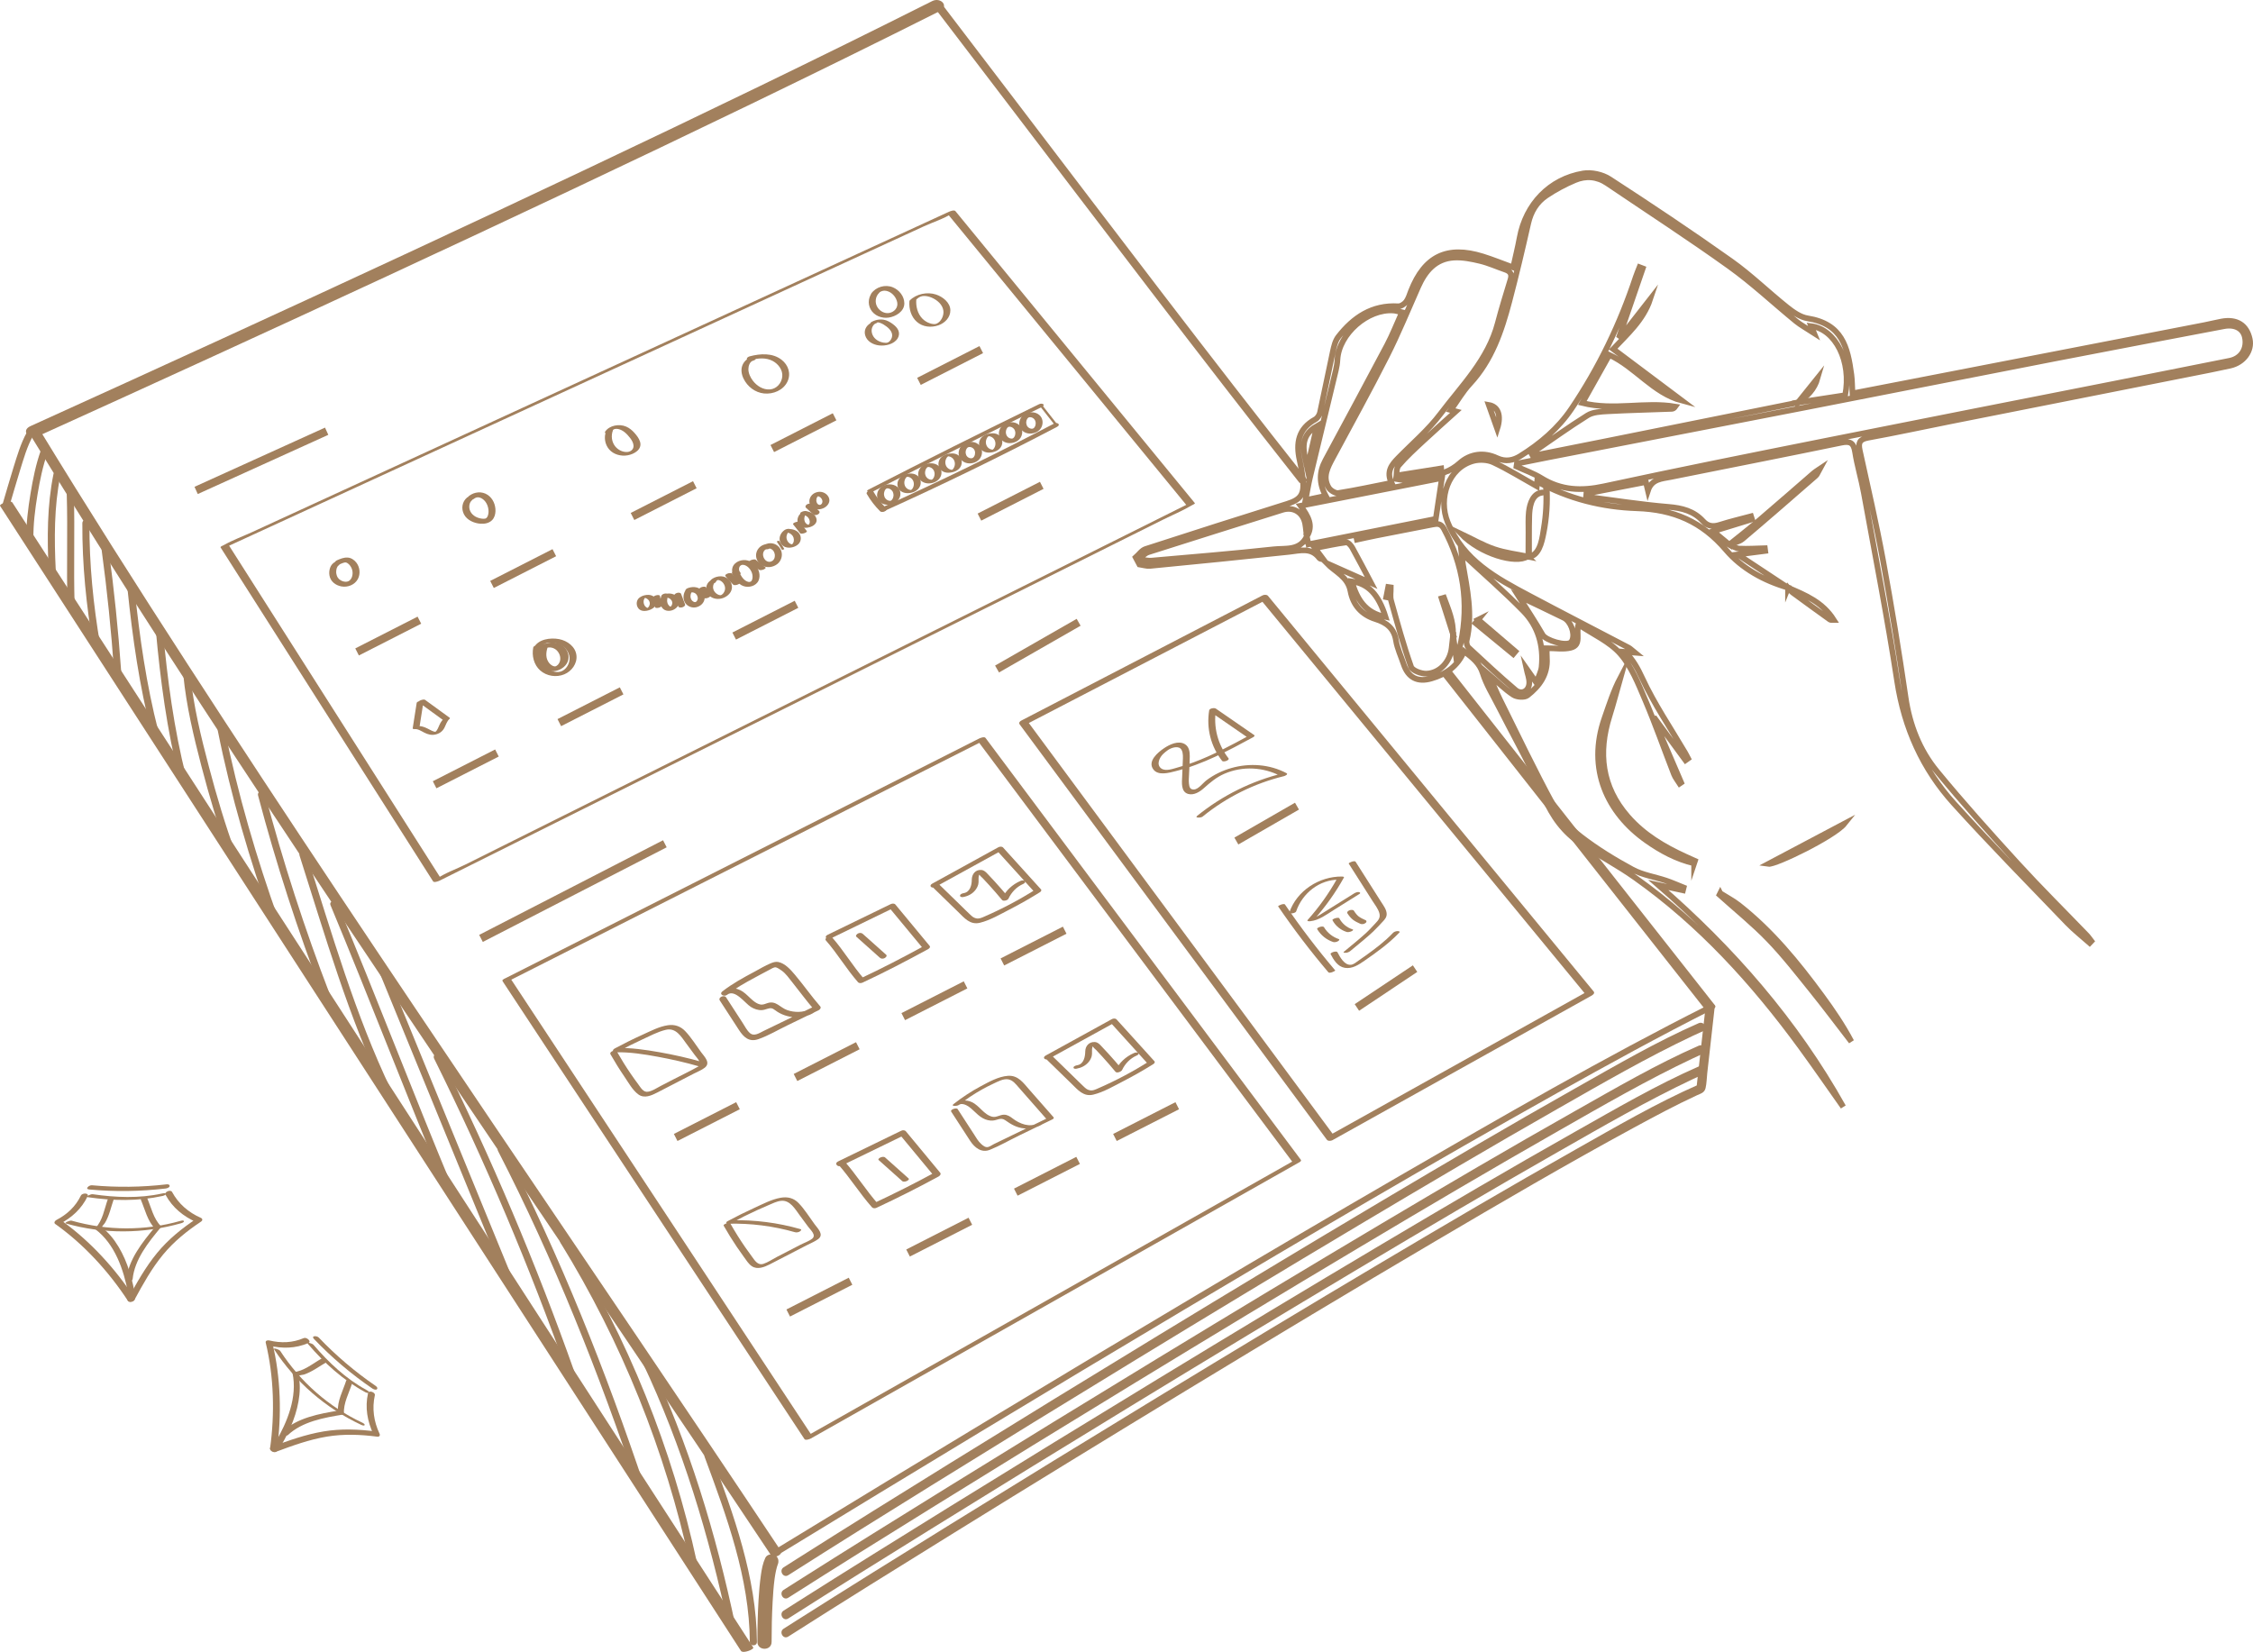 <svg viewBox="0 0 318.818 233.739" xmlns="http://www.w3.org/2000/svg" id="Artwork">
  <defs>
    <style>
      .cls-1 {
        stroke-width: .804px;
      }

      .cls-1, .cls-2 {
        fill: none;
        stroke: #a2805d;
        stroke-miterlimit: 10;
      }

      .cls-3 {
        fill: #a2805d;
      }

      .cls-2 {
        stroke-width: 1.122px;
      }
    </style>
  </defs>
  <line y2="88.053" x2="152.635" y1="94.665" x1="141.091" class="cls-2"></line>
  <path d="M4.159,61.341c12.679,20.782,26.026,41.156,39.5,61.429,14.336,21.569,28.881,42.999,43.381,64.457,7.376,10.916,14.744,21.837,22.041,32.806,.383,.576,1.805-.006,1.367-.665-13.489-20.274-27.195-40.404-40.821-60.587-14.489-21.462-28.93-42.961-43.011-64.693-7.162-11.053-14.231-22.168-21.091-33.411-.359-.588-1.781-.014-1.367,.665h0Z" class="cls-3"></path>
  <path d="M110.231,219.931c19.039-11.626,38.124-23.176,57.295-34.584,17.498-10.412,35.05-20.745,52.823-30.683,7.246-4.052,14.525-8.059,21.942-11.793,.199-.1,.612-.337,.395-.612l-12.584-15.987-20.031-25.447-4.562-5.795c-.322-.41-1.763,.113-1.387,.59l12.584,15.987,20.031,25.447,4.562,5.795,.395-.612c-14.802,7.451-29.179,15.772-43.513,24.076-19.06,11.041-37.977,22.33-56.839,33.705-10.7,6.453-21.38,12.939-32.044,19.452-.86,.525,.438,.763,.932,.461h0Z" class="cls-3"></path>
  <path d="M5.366,61.724c16.533-7.496,33.039-15.051,49.504-22.695,17.169-7.971,34.296-16.034,51.337-24.276,8.949-4.328,17.873-8.707,26.755-13.169,1.416-.711,.153-2.034-1.047-1.431-16.22,8.148-32.573,16.029-48.977,23.798-17.108,8.103-34.279,16.074-51.484,23.968-9.035,4.145-18.081,8.268-27.135,12.373-1.447,.656-.166,1.981,1.047,1.431h0Z" class="cls-3"></path>
  <path d="M.011,71.583c13.47,20.832,26.95,41.659,40.43,62.485,14.108,21.794,28.217,43.588,42.322,65.384,7.363,11.378,14.725,22.757,22.083,34.138,.288,.446,1.905-.222,1.746-.468-13.47-20.832-26.95-41.659-40.43-62.485-14.108-21.794-28.217-43.588-42.322-65.384-7.363-11.378-14.725-22.757-22.083-34.138-.288-.446-1.905,.222-1.746,.468H.011Z" class="cls-3"></path>
  <path d="M132.255,1.101c13.63,17.827,27.156,35.734,40.894,53.478,3.542,4.575,7.1,9.139,10.689,13.678,.258,.326,1.379-.085,1.079-.464-13.73-17.363-27.089-35.018-40.501-52.627-3.691-4.846-7.382-9.691-11.082-14.53-.252-.329-1.375,.077-1.079,.464h0Z" class="cls-3"></path>
  <g id="I8NmS3">
    <g>
      <path d="M244.689,77.052c.482,.201,.956,.55,1.447,.575,1.197,.061,2.402-.028,3.604-.057l.05,.385-3.894,.502,7.124,4.708,.006-.015c-3.408-.98-6.552-2.722-8.767-5.325-3.418-4.018-7.425-5.732-12.633-5.906-4.86-.162-9.642-1.322-14.102-3.779l-.057,.664c-2.061-1.156-4.044-2.395-6.146-3.382-.807-.379-1.954-.44-2.826-.204-3.566,.965-5.012,5.313-3.635,8.682,2.221,5.435,6.847,7.894,11.547,10.392,4.67,2.482,9.374,4.899,14.059,7.353,.234,.122,.422,.332,.886,.706l-1.372-.105c1.125,1.142,1.772,2.338,2.406,3.708,1.701,3.672,4.007,7.065,6.07,10.57,.153,.26,.284,.533,.425,.8l-.364,.257c-1.44-1.962-2.879-3.923-4.319-5.884l-.17,.041c1.29,2.998,2.58,5.996,3.869,8.994l-.208,.142c-.271-.433-.618-.837-.8-1.305-1.373-3.521-2.619-7.095-4.099-10.57-.963-2.262-1.914-4.682-3.494-6.485-1.504-1.716-3.818-2.723-5.939-4.152-.374,1.342,.477,2.891-1.064,3.289-1.037,.267-2.195,.062-3.419,.069,.008,.527-.004,.986,.024,1.443,.14,2.3-1.086,3.94-2.75,5.238-.415,.324-1.494,.248-1.99-.073-1.166-.755-2.165-1.768-3.489-2.897,.602,1.359,1.047,2.477,1.581,3.552,2.496,5.024,4.909,10.095,7.588,15.021,.906,1.666,2.326,3.191,3.836,4.36,2.284,1.768,4.784,3.297,7.33,4.674,1.444,.781,3.17,1.033,4.755,1.564,.846,.284,1.663,.654,2.493,.985l-.098,.394-3.487-.753c10.436,9.041,19.398,19.301,26.164,31.391-2.017-2.849-3.995-5.727-6.057-8.543-6.646-9.079-14.148-17.34-23.378-23.88-2.44-1.728-5.107-3.132-7.608-4.778-2.482-1.634-4.108-3.871-5.31-6.676-1.895-4.423-4.304-8.625-6.484-12.927-.76-1.5-1.677-2.958-2.171-4.545-.453-1.453-1.445-2.195-2.645-3.114-.913,2.139-2.56,3.255-4.633,3.854-1.951,.563-3.286-.116-3.926-2.055-.367-1.11-.895-2.194-1.075-3.333-.277-1.75-1.379-2.54-2.887-3.014-1.981-.622-3.187-1.99-3.555-3.981-.373-2.02-2.169-2.702-3.377-3.936,2.081,.927,4.16,1.852,6.295,2.803-.902-1.704-1.757-3.365-2.665-4.997-.179-.322-.596-.782-.849-.749-1.4,.18-2.784,.492-4.432,.808l1.176,1.579c-.181-.044-.445-.027-.529-.142-1.171-1.598-2.735-1.077-4.299-.909-6.558,.704-13.121,1.35-19.686,1.989-.489,.048-1-.132-1.501-.206l-.526-.994c.463-.405,.86-1.01,1.397-1.185,6.678-2.174,13.372-4.3,20.072-6.403,1.825-.573,2.395-1.297,2.2-3.258-.097-.976-.252-1.952-.467-2.908-.546-2.427-.18-4.46,2.206-5.775,.314-.173,.596-.611,.676-.973,.631-2.872,1.188-5.76,1.817-8.633,.157-.718,.339-1.516,.772-2.073,2.135-2.745,4.787-4.543,8.476-4.325,.37,.022,.876-.318,1.123-.64,.331-.433,.484-1.007,.689-1.529,1.93-4.904,5.097-6.45,10.138-4.889,1.384,.429,2.729,.982,4.321,1.561,.314-1.43,.659-2.811,.916-4.208,.869-4.728,4.247-8.305,9.002-9.095,1.174-.195,2.703,.148,3.709,.8,5.807,3.768,11.571,7.613,17.215,11.62,2.777,1.971,5.235,4.388,7.906,6.517,.854,.681,1.877,1.403,2.908,1.568,4.883,.779,5.674,4.051,6.199,7.971,.11,.821,.1,1.658,.154,2.65,2.159-.418,4.169-.806,6.178-1.195,14.569-2.825,29.138-5.65,43.706-8.479,.781-.152,1.553-.349,2.335-.495,2.15-.401,3.56,.481,3.997,2.482,.36,1.646-.859,3.331-2.774,3.756-1.829,.406-3.668,.762-5.506,1.126-11.343,2.249-22.687,4.491-34.029,6.744-3.904,.775-7.794,1.624-11.71,2.333-1.22,.221-1.395,.742-1.161,1.815,1.13,5.168,2.33,10.326,3.288,15.527,1.187,6.444,2.246,12.915,3.193,19.399,.571,3.914,1.966,7.467,4.431,10.465,3.681,4.475,7.559,8.793,11.469,13.072,3.157,3.454,6.487,6.75,9.734,10.122,.244,.253,.439,.554,.657,.833l-.24,.252c-1.058-.94-2.185-1.814-3.163-2.832-5.384-5.605-10.842-11.144-16.056-16.904-4.427-4.89-7.015-10.685-8.025-17.301-1.362-8.926-3.105-17.794-4.718-26.681-.351-1.933-.937-3.827-1.238-5.766-.205-1.323-.742-1.55-1.972-1.296-7.244,1.496-14.502,2.925-21.755,4.377-.781,.156-1.562,.312-2.343,.469-1.273,.256-2.695,.265-3.24,1.924l-.287-1.204-8.423,1.635-.038,.448c3.876,.494,7.742,1.11,11.633,1.432,1.927,.159,3.592,.573,4.903,2.008,.698,.764,1.449,.83,2.398,.527,1.448-.463,2.934-.808,4.404-1.203l.136,.429-5.496,1.686,2.285,1.896-.021-.013Zm-59.77-1.149l.24,1.114,18.017-3.595c.319-2.122,.589-3.915,.871-5.784-6.616,1.3-13.219,2.598-20.001,3.93,1.085,1.516,1.853,2.805,.866,4.363-.071-.603-.111-1.211-.218-1.807-.29-1.62-1.665-2.469-3.229-1.979-6.332,1.984-12.662,3.977-18.985,5.99-.377,.12-.687,.45-1.028,.683l.102,.383c.47,.047,.947,.171,1.409,.13,5.768-.508,11.541-.976,17.296-1.605,1.653-.181,3.69,.251,4.662-1.822Zm11.169,8.986l.357-1.827,.365,.053c.007,.628-.12,1.292,.042,1.876,.874,3.141,1.735,6.291,2.823,9.36,.19,.537,1.453,1.006,2.197,.973,1.88-.083,3.317-1.696,3.543-3.603,.076-.643,.145-1.287,.217-1.931l-.017-.003,.426,3.102c.254-.712,.542-1.296,.671-1.914,1.185-5.67,.36-11.042-2.383-16.147-.424-.789-.951-.739-1.622-.607-2.661,.523-5.324,1.034-7.985,1.559-.941,.186-1.877,.402-3.101,.666m62.789-19.492l6.695-1.027c.943-4.775-1.36-9.335-4.805-9.776l.398,.976c-1.076-.7-1.867-1.116-2.545-1.671-3.151-2.579-6.133-5.39-9.433-7.758-5.663-4.063-11.52-7.857-17.294-11.764-1.441-.975-3.018-1.091-4.559-.44-1.414,.597-2.795,1.334-4.067,2.192-1.353,.913-2.169,2.257-2.542,3.903-.838,3.698-1.707,7.39-2.674,11.056-1.116,4.229-2.495,8.339-5.578,11.661-1.026,1.106-1.796,2.45-2.704,3.715l.719,.19c-1.596,1.442-3.136,2.799-4.636,4.199-1.195,1.115-2.416,2.22-3.47,3.461-.36,.423-.248,1.247-.352,1.888,.514,.067,1.041,.24,1.539,.18,1.019-.123,2.016-.42,3.034-.558,1.646-.223,3.109-.669,4.421-1.848,1.5-1.349,3.454-1.573,5.273-.717,1.255,.59,2.347,.308,3.281-.271,2.84-1.763,5.382-3.917,7.272-6.717,3.901-5.779,6.901-12.006,9.09-18.626,.156-.473,.358-.931,.539-1.396l.453,.174-3.285,9.54,.189,.13,4.142-5.303c-.997,2.989-3.31,4.984-5.227,7.046,3.309,2.482,6.511,4.885,9.733,7.302-4.073-1.071-6.536-4.739-10.288-6.473l-3.819,6.802c4.463,1.114,8.855-.218,13.155,.51-.156,.221-.317,.31-.481,.317-3.04,.115-6.081,.183-9.118,.347-.956,.052-2.054,.104-2.821,.582-2.706,1.69-5.296,3.565-7.93,5.37l.184,.341c3.472-.691,6.946-1.376,10.417-2.074,9.038-1.816,18.075-3.637,27.113-5.456l-.017-.007Zm-39.758,8.647l-.062,.406c1.177,.541,2.425,.968,3.518,1.646,2.803,1.738,5.677,1.85,8.861,1.162,10.341-2.235,20.718-4.306,31.094-6.38,13.727-2.745,27.467-5.431,41.2-8.146,5.422-1.072,10.842-2.148,16.26-3.238,1.635-.329,2.498-1.715,2.143-3.352-.266-1.228-1.422-1.837-2.972-1.542-7.954,1.516-15.911,3.018-23.86,4.563-11.856,2.305-23.703,4.652-35.557,6.964-12.084,2.357-24.172,4.694-36.258,7.042-1.457,.283-2.911,.583-4.366,.875Zm-17.744,2.728c-.767-1.603,.028-2.568,.943-3.506,2.018-2.067,4.262-3.967,5.988-6.256,3.044-4.038,6.763-7.689,8.107-12.825,.544-2.08,1.182-4.136,1.808-6.194,.226-.743-.029-1.15-.726-1.389-1.194-.41-2.355-.943-3.576-1.236-1.217-.292-2.502-.553-3.734-.473-2.582,.168-4.044,1.891-5.034,4.122-1.46,3.291-2.823,6.633-4.446,9.842-2.448,4.84-5.079,9.587-7.645,14.367-.721,1.343-1.468,2.705-.576,4.21,.24,.404,.952,.841,1.37,.775,2.44-.383,4.857-.912,7.52-1.438Zm20.508,28.28c.333-.985,.671-1.597,.734-2.236,.299-2.991-.476-5.752-2.564-7.889-2.696-2.758-5.623-5.29-8.764-8.211,.096,.802,.123,1.149,.181,1.49,.617,3.594,1.41,7.176,.544,10.851-.072,.307,.038,.807,.257,1.011,2.185,2.033,4.373,4.067,6.645,6.001,.857,.73,1.913,.182,1.957-.976,.026-.68-.264-1.373-.412-2.061l1.421,2.02Zm-19.02-52.419c-.574-.124-.882-.228-1.196-.252-3.664-.277-7.738,3.301-7.941,6.946-.028,.51-.111,1.024-.23,1.521-1.211,5.043-2.441,10.082-3.649,15.126-.232,.969-.389,1.956-.641,3.238l2.859-.605c-.983-1.822-.9-3.431-.042-5.026,2.921-5.431,5.853-10.855,8.733-16.307,.773-1.463,1.375-3.015,2.107-4.639Zm16.474,40.147c1.186,1.887,2.368,3.661,3.43,5.504,.449,.78,3.303,1.648,3.983,1.05,.099-.087,.171-.221,.221-.347,.376-.948-.232-2.64-1.199-3.119-2.126-1.055-4.279-2.058-6.435-3.088Zm-18.804,2.959c-1.001-3.198-2.464-4.713-4.762-5.024,.688,2.458,1.859,4.468,4.762,5.024Zm-11.07-21.066c.452-1.98,.904-3.961,1.356-5.941-2.667,1.507-1.816,3.792-1.356,5.941Z" class="cls-1"></path>
      <path d="M239.734,122.161c-2.472-.577-4.677-1.762-6.737-3.217-5.556-3.925-8.455-10.129-5.938-17.337,.672-1.924,1.284-3.869,2.243-5.704-.514,1.812-.986,3.638-1.55,5.434-1.633,5.2-1.091,9.981,2.596,14.206,2.238,2.564,5.076,4.254,8.123,5.647,.459,.21,.92,.416,1.38,.623l-.117,.349Z" class="cls-1"></path>
      <path d="M243.43,126.392c.891,.566,1.837,1.06,2.663,1.708,4.606,3.621,8.274,8.113,11.716,12.8,1.518,2.067,2.961,4.19,4.172,6.482-1.881-2.435-3.723-4.902-5.654-7.298-1.966-2.439-3.897-4.925-6.069-7.172-2.166-2.242-4.612-4.214-6.936-6.305l.107-.216Z" class="cls-1"></path>
      <path d="M244.71,77.064c1.4-1.133,2.824-2.237,4.194-3.405,2.629-2.243,5.227-4.524,7.84-6.786,.134-.116,.294-.201,.752-.51-.287,.52-.356,.782-.524,.928-3.451,3.005-6.897,6.018-10.393,8.969-.498,.42-1.254,.535-1.89,.792l.021,.013Z" class="cls-1"></path>
      <path d="M250.226,122.245l10.785-5.707c-1.419,1.781-9.797,5.857-10.785,5.707Z" class="cls-1"></path>
      <path d="M216.164,78.741c-1.658,1.1-6.69-.364-9.423-3.215,1.564,.74,3.078,1.626,4.705,2.18,1.58,.537,3.276,.733,4.719,1.036Z" class="cls-1"></path>
      <path d="M253.02,83.164c2.431,1.03,4.878,2.038,6.465,4.543-.281-.005-.43,.04-.507-.015-1.772-1.271-3.54-2.546-5.295-3.839-.254-.187-.439-.467-.657-.703l-.006,.015Z" class="cls-1"></path>
      <path d="M203.978,66.744l-5.677,.848-.06-.405,5.697-.904,.039,.461Z" class="cls-1"></path>
      <path d="M211.869,60.664c-.398-1.122-.826-2.326-1.197-3.37,1.3,.225,1.815,1.45,1.197,3.37Z" class="cls-1"></path>
      <path d="M254.427,56.962l2.781-3.463c-.444,1.564-1.484,2.625-2.798,3.455l.017,.007Z" class="cls-1"></path>
      <path d="M205.633,89.79c-.545-1.707-1.089-3.414-1.634-5.121l.338-.098c.619,1.683,1.351,3.332,1.278,5.216l.017,.003Z" class="cls-1"></path>
      <path d="M209.183,87.682c1.752,1.5,3.505,3.001,5.257,4.501l-.312,.373c-1.78-1.462-3.56-2.924-5.34-4.387l.396-.487Z" class="cls-1"></path>
    </g>
  </g>
  <path d="M3.788,61.199c-.852,1.523-1.354,3.273-1.874,4.928-.53,1.688-1.005,3.393-1.514,5.088-.186,.62,.783,.886,.969,.267,.496-1.652,.959-3.312,1.474-4.959,.505-1.616,.982-3.331,1.813-4.818,.316-.565-.551-1.072-.867-.507h0Z" class="cls-3"></path>
  <path d="M5.77,63.752c-.7,1.974-1.119,4.056-1.457,6.119-.347,2.115-.617,4.269-.592,6.416,.007,.646,1.012,.648,1.004,0-.024-2.121,.238-4.249,.588-6.337,.335-2,.747-4.016,1.426-5.931,.216-.61-.754-.873-.969-.267h0Z" class="cls-3"></path>
  <path d="M7.564,67.098c-.899,4.412-.901,9.081-.679,13.561,.032,.643,1.036,.647,1.004,0-.217-4.387-.237-8.974,.643-13.294,.129-.631-.839-.901-.969-.267h0Z" class="cls-3"></path>
  <path d="M9.445,69.879c.157,5.23-.05,10.464,.108,15.694,.019,.645,1.024,.648,1.004,0-.157-5.23,.05-10.464-.108-15.694-.019-.645-1.024-.648-1.004,0h0Z" class="cls-3"></path>
  <path d="M11.653,74.032c-.035,5.829,.563,11.719,1.549,17.461,.109,.636,1.077,.366,.969-.267-.971-5.653-1.547-11.455-1.513-17.194,.004-.646-1.001-.647-1.004,0h0Z" class="cls-3"></path>
  <path d="M14.388,77.859c.772,5.685,1.354,11.394,1.753,17.117,.045,.641,1.05,.646,1.004,0-.406-5.813-1.005-11.61-1.789-17.384-.087-.638-1.055-.366-.969,.267h0Z" class="cls-3"></path>
  <path d="M18.049,83.408c.703,6.804,1.677,13.678,3.386,20.308,.161,.626,1.13,.36,.969-.267-1.687-6.545-2.657-13.325-3.35-20.041-.066-.637-1.071-.643-1.004,0h0Z" class="cls-3"></path>
  <path d="M22.052,89.189c.635,7.043,1.575,14.122,3.309,20.987,.158,.626,1.127,.361,.969-.267-1.712-6.779-2.646-13.764-3.273-20.72-.058-.639-1.063-.645-1.004,0h0Z" class="cls-3"></path>
  <path d="M25.941,95.513c.428,4.357,1.453,8.66,2.558,12.887,1.118,4.276,2.374,8.533,3.901,12.682,.221,.602,1.193,.342,.969-.267-1.484-4.031-2.708-8.163-3.805-12.315-1.124-4.256-2.188-8.598-2.619-12.987-.063-.637-1.068-.644-1.004,0h0Z" class="cls-3"></path>
  <path d="M30.825,103.42c1.833,9.166,4.507,18.261,7.655,27.058,.216,.604,1.187,.344,.969-.267-3.147-8.797-5.822-17.892-7.655-27.058-.127-.633-1.095-.365-.969,.267h0Z" class="cls-3"></path>
  <path d="M36.518,112.559c2.552,9.66,5.63,19.172,9.222,28.496,.23,.597,1.202,.338,.969-.267-3.592-9.324-6.67-18.836-9.222-28.496-.165-.624-1.134-.36-.969,.267h0Z" class="cls-3"></path>
  <path d="M42.396,121.082c3.618,11.344,6.939,22.897,12.096,33.666,.279,.583,1.145,.074,.867-.507-5.119-10.688-8.404-22.167-11.995-33.426-.196-.614-1.166-.351-.969,.267h0Z" class="cls-3"></path>
  <path d="M46.771,128.086c5.575,13.376,10.744,26.918,16.319,40.294,.245,.588,1.217,.33,.969-.267-5.575-13.376-10.744-26.918-16.319-40.294-.245-.588-1.217-.33-.969,.267h0Z" class="cls-3"></path>
  <path d="M53.602,137.365l17.597,42.947c.242,.59,1.214,.332,.969-.267l-17.597-42.947c-.242-.59-1.214-.332-.969,.267h0Z" class="cls-3"></path>
  <path d="M61.433,149.794c7.2,14.503,13.519,29.43,18.921,44.695,.214,.605,1.185,.345,.969-.267-5.431-15.345-11.784-30.354-19.022-44.935-.287-.579-1.154-.071-.867,.507h0Z" class="cls-3"></path>
  <path d="M70.488,162.889c7.912,15.365,14.309,31.497,19.8,47.872,.204,.61,1.175,.348,.969-.267-5.518-16.455-11.95-32.671-19.901-48.112-.296-.575-1.163-.067-.867,.507h0Z" class="cls-3"></path>
  <path d="M79.316,175.851c8.641,14.013,14.85,29.427,18.341,45.516,.137,.631,1.106,.364,.969-.267-3.508-16.167-9.76-31.674-18.443-45.756-.339-.549-1.208-.045-.867,.507h0Z" class="cls-3"></path>
  <path d="M90.9,192.742c5.646,11.904,9.484,24.659,12.19,37.531,.133,.632,1.101,.365,.969-.267-2.725-12.961-6.607-25.786-12.292-37.771-.277-.584-1.143-.075-.867,.507h0Z" class="cls-3"></path>
  <path d="M108.3,220.431c-.36,.776-.511,1.609-.629,2.451-.164,1.165-.263,2.337-.332,3.512-.116,1.976-.161,3.957-.159,5.937,.001,1.293,2.01,1.295,2.009,0-.002-1.884,.04-3.769,.143-5.649,.06-1.097,.135-2.198,.28-3.288,.039-.289,.117-.767,.195-1.127,.039-.181,.083-.361,.136-.538,.023-.077,.052-.153,.074-.23,.072-.252-.058,.111,.018-.053,.228-.492,.139-1.082-.36-1.374-.434-.254-1.145-.134-1.374,.36h0Z" class="cls-3"></path>
  <path d="M111.537,231.58c7.764-4.952,15.588-9.809,23.417-14.656,11.071-6.853,22.172-13.657,33.303-20.413,11.577-7.027,23.183-14.006,34.852-20.879,9.284-5.468,18.591-10.914,28.063-16.051,2.939-1.594,5.893-3.182,8.93-4.584,.577-.266,1.095-.366,1.251-1.035,.158-.675,.161-1.426,.238-2.114l.855-7.593,.191-1.701c.093-.823-1.198-.817-1.29,0l-1.291,11.469,.319-.557c-6.011,2.637-11.743,5.993-17.453,9.213-9.208,5.193-18.323,10.551-27.412,15.948-10.561,6.271-21.08,12.615-31.573,18.999-9.864,6.001-19.707,12.039-29.524,18.116-7.244,4.484-14.479,8.981-21.673,13.544-.619,.392-1.237,.786-1.855,1.18-.698,.445-.052,1.562,.651,1.114h0Z" class="cls-3"></path>
  <path d="M111.537,229.021c6.727-4.29,13.501-8.506,20.281-12.712,9.6-5.956,19.225-11.871,28.87-17.752,10.524-6.417,21.072-12.794,31.659-19.105,9.367-5.584,18.76-11.127,28.237-16.523,6.247-3.558,12.509-7.186,19.015-10.256,.473-.223,.949-.441,1.428-.652,.758-.333,.103-1.444-.651-1.114-6.011,2.637-11.743,5.993-17.453,9.213-9.208,5.193-18.323,10.551-27.412,15.948-10.561,6.271-21.08,12.615-31.573,18.999-9.864,6.001-19.707,12.039-29.524,18.116-7.244,4.484-14.479,8.981-21.673,13.544-.619,.392-1.237,.786-1.855,1.18-.698,.445-.052,1.562,.651,1.114h0Z" class="cls-3"></path>
  <path d="M111.537,226.085c6.727-4.29,13.501-8.506,20.281-12.712,9.6-5.956,19.225-11.871,28.87-17.752,10.524-6.417,21.072-12.794,31.659-19.105,9.367-5.584,18.76-11.127,28.237-16.523,6.247-3.558,12.509-7.186,19.015-10.256,.473-.223,.949-.441,1.428-.652,.758-.333,.103-1.444-.651-1.114-6.011,2.637-11.743,5.993-17.453,9.213-9.208,5.193-18.323,10.551-27.412,15.948-10.561,6.271-21.08,12.615-31.573,18.999-9.864,6.001-19.707,12.039-29.524,18.116-7.244,4.484-14.479,8.981-21.673,13.544-.619,.392-1.237,.786-1.855,1.18-.698,.445-.052,1.562,.651,1.114h0Z" class="cls-3"></path>
  <path d="M111.537,222.894c6.727-4.29,13.501-8.506,20.281-12.712,9.6-5.956,19.225-11.871,28.87-17.752,10.524-6.417,21.072-12.794,31.659-19.105,9.367-5.584,18.76-11.127,28.237-16.523,6.247-3.558,12.509-7.186,19.015-10.256,.473-.223,.949-.441,1.428-.652,.758-.333,.103-1.444-.651-1.114-6.011,2.637-11.743,5.993-17.453,9.213-9.208,5.193-18.323,10.551-27.412,15.948-10.561,6.271-21.08,12.615-31.573,18.999-9.864,6.001-19.707,12.039-29.524,18.116-7.244,4.484-14.479,8.981-21.673,13.544-.619,.392-1.237,.786-1.855,1.18-.698,.445-.052,1.562,.651,1.114h0Z" class="cls-3"></path>
  <path d="M99.716,206.163c3.109,8.375,6.335,17.122,6.391,26.168,.004,.646,1.008,.648,1.004,0-.056-9.141-3.285-17.971-6.426-26.435-.223-.601-1.194-.341-.969,.267h0Z" class="cls-3"></path>
  <line y2="61.017" x2="46.225" y1="69.395" x1="27.755" class="cls-2"></line>
  <line y2="119.394" x2="94.083" y1="132.785" x1="68.065" class="cls-2"></line>
  <path d="M31.206,77.447l10.165,15.973,16.199,25.454,3.714,5.836c.136,.214,.753-.014,.914-.094l10.636-5.307,25.425-12.686,30.75-15.343,26.689-13.316,8.792-4.387c1.374-.685,2.843-1.29,4.163-2.077,.056-.034,.119-.059,.177-.089,.022-.011,.311-.144,.251-.218l-11.412-13.917-18.285-22.299-4.185-5.104c-.17-.207-.726,.008-.914,.094l-10.262,4.717-24.523,11.272-29.656,13.631-25.738,11.83-8.426,3.873c-1.329,.611-2.77,1.134-4.043,1.858-.056,.032-.12,.055-.179,.082-.693,.318,.4,.245,.663,.124l10.262-4.717,24.523-11.272,29.656-13.631,25.738-11.83,8.426-3.873c1.295-.595,2.847-1.075,4.043-1.858,.053-.035,.121-.056,.179-.082l-.914,.094,11.412,13.917,18.285,22.299,4.185,5.104,.251-.218-10.636,5.307-25.425,12.686-30.75,15.343-26.689,13.316-8.792,4.387c-1.331,.664-2.945,1.216-4.163,2.077-.052,.037-.12,.06-.177,.089l.914-.094-10.165-15.973-16.199-25.454-3.714-5.836c-.172-.27-1.243,.188-1.164,.312Z" class="cls-3"></path>
  <path d="M71.139,138.867l14.452,21.92,23.006,34.893,5.242,7.95c.145,.219,.75-0,.895-.082l23.342-13.197,37.228-21.048,8.576-4.849c.123-.07,.305-.2,.193-.35l-15.104-20.208-24.039-32.162-5.471-7.319c-.163-.218-.733,0-.895,.082l-22.772,11.522-36.231,18.333-8.23,4.164c-.693,.35,.362,.439,.702,.268l22.772-11.522,36.231-18.333,8.23-4.164-.895,.082,15.104,20.208,24.039,32.162,5.471,7.319,.193-.35-23.342,13.197-37.228,21.048-8.576,4.849,.895-.082-14.452-21.92-23.006-34.893-5.242-7.95c-.183-.277-1.315,.087-1.088,.432Z" class="cls-3"></path>
  <path d="M144.292,102.502l14.719,19.899,23.423,31.666,5.327,7.202c.161,.217,.582,.184,.786,.07l32.095-17.904,4.597-2.564c.178-.1,.474-.338,.283-.57l-15.555-18.895-24.81-30.138-5.719-6.947c-.176-.214-.567-.184-.786-.07l-29.829,15.477-4.25,2.205c-.706,.366-.07,.936,.503,.639l29.829-15.477,4.25-2.205-.786-.07,15.555,18.895,24.81,30.138,5.719,6.947,.283-.57-32.095,17.904-4.597,2.564,.786,.07-14.719-19.899-23.423-31.666-5.327-7.202c-.295-.399-1.41,.039-1.069,.5Z" class="cls-3"></path>
  <path d="M48.088,79.841c.085-.037,.17-.075,.255-.11,.043-.018,.087-.035,.13-.052,.011-.005,.073-.029,.009-.004-.066,.026,.012-.004,.025-.008,.072-.025,.145-.047,.219-.065,.016-.004,.033-.006,.049-.011,.051-.016-.049,.009-.052,.008,.025,.009,.096-.013,.126-.014,.015-.001,.031-0,.046-.002,.062-.008-.094-.011-.033-0,.029,.005,.061,.006,.09,.009,.1,.012-.048-.02,.022,.005,.033,.012,.07,.029,.104,.037,.04,.009-.012-.007-.019-.011,.02,.01,.04,.021,.059,.032,.031,.018,.06,.037,.089,.057,.069,.048,.135,.103,.173,.141,.456,.462,.627,1.105,.44,1.735,.015-.052-.019,.049-.025,.064-.013,.034-.028,.067-.043,.1-.018,.038-.037,.076-.058,.112l-.028,.047c-.031,.054,.035-.046-.002,.005-.046,.064-.098,.123-.152,.18-.058,.061,.046-.033-.02,.018-.037,.028-.075,.056-.112,.083-.01,.007-.061,.037-.005,.005,.059-.035-.007,.003-.022,.01-.031,.015-.062,.03-.094,.044-.108,.05,.066-.015-.02,.008-.039,.01-.078,.022-.117,.032-.116,.03,.067-.004-.022,.005-.035,.003-.069,.008-.104,.011-.029,.002-.078,.013-.105,.004,.069,.023,.063,.003,.019-0-.024-.002-.047-.003-.071-.005-.035-.003-.071-.007-.106-.012-.015-.002-.136-.025-.084-.013,.052,.012-.069-.019-.083-.023-.04-.012-.08-.025-.119-.04-.039-.015-.078-.031-.116-.048-.069-.03,.029,.019-.036-.019-.073-.043-.145-.085-.213-.135-.029-.022-.057-.045-.086-.067-.058-.046-.02-.017-.008-.005-.012-.011-.024-.023-.035-.035-.053-.056-.102-.115-.145-.178-.021-.031-.042-.063-.061-.096-.01-.017-.044-.085-.019-.033-.032-.068-.059-.139-.081-.211-.024-.077-.042-.156-.055-.235-.007-.042-.011-.085-.017-.127-.005-.04-.001,.005-0,.011-.001-.021-.002-.042-.002-.064-.003-.155,.012-.311,.046-.462,.009-.039,.019-.077,.03-.115-.022,.074,.009-.02,.02-.046,.026-.065,.058-.125,.091-.186,.043-.079-.034,.036,.007-.013,.022-.026,.043-.052,.065-.078,.008-.009,.019-.017,.026-.027,.028-.039-.07,.053-.031,.028,.032-.02,.142-.096-.001-.011,.16-.095,.383-.287,.232-.49-.134-.18-.483-.17-.658-.066-.324,.192-.563,.462-.687,.822-.122,.352-.153,.717-.092,1.085,.141,.854,.853,1.392,1.667,1.551,.905,.177,1.904-.21,2.351-1.036,.396-.732,.289-1.703-.227-2.35-.301-.377-.733-.668-1.224-.694-.539-.029-1.042,.182-1.525,.396-.173,.076-.374,.3-.232,.49,.146,.195,.469,.15,.658,.066h0Z" class="cls-3"></path>
  <path d="M66.085,70.407c-.698,.595-.844,1.564-.429,2.37,.433,.839,1.456,1.274,2.358,1.329,.583,.036,1.184-.074,1.613-.498,.334-.33,.473-.822,.487-1.281,.026-.882-.352-1.795-1.099-2.298-.82-.553-1.879-.445-2.648,.148-.162,.125-.249,.362-.053,.501,.197,.139,.517,.08,.697-.059,.07-.054,.136-.103,.211-.143,.094-.05,.133-.064,.18-.074,.007-.002,.169-.034,.062-.018,.031-.005,.062-.008,.093-.01-.006,.001,.142-.004,.072-.005-.048-.001,.091,.008,.107,.01,.027,.003,.053,.009,.079,.012,.122,.016-.077-.028,.035,.008,.054,.017,.107,.033,.16,.053,.044,.017,.087,.037,.13,.056-.083-.036-.027-.014,.017,.012,.565,.326,.879,.94,.96,1.573,.039,.306,.018,.656-.106,.942-.063,.145-.13,.23-.235,.307,.038-.028-.037,.015-.038,.016,.076-.034-.085,.025-.083,.024-.006,.002-.095,.016-.033,.007-.065,.009-.132,.013-.198,.014-.297,.004-.644-.077-.949-.207-.302-.129-.574-.334-.771-.597-.2-.267-.31-.601-.298-.936,.006-.165,.033-.328,.092-.469,.015-.035,.031-.069,.048-.103,.009-.017,.068-.114,.049-.087,.017-.025,.037-.049,.056-.072,.02-.023,.04-.046,.061-.068-.03,.024-.024,.019,.018-.016,.154-.131,.255-.358,.053-.501-.189-.133-.525-.087-.697,.059h0Z" class="cls-3"></path>
  <path d="M85.767,61.024c-.336,.851-.169,1.859,.425,2.556,.627,.736,1.682,1.01,2.614,.848,.935-.163,2.122-.831,1.756-1.957-.148-.455-.473-.871-.787-1.224-.327-.367-.72-.692-1.175-.886-.959-.41-2.356-.192-2.967,.715-.124,.185,.108,.257,.256,.258,.203,.001,.52-.075,.643-.258,.073-.109,.159-.21,.265-.28,.063-.042,.076-.045,.129-.067,.155-.064-.042,.008,.053-.018,.02-.006,.12-.027,.055-.015,.274-.05,.593,.021,.874,.154,.345,.164,.638,.417,.897,.695,.267,.288,.529,.612,.698,.968,.165,.349,.237,.764-.018,1.089-.185,.236-.43,.32-.652,.346-.65,.076-1.336-.256-1.753-.759-.525-.633-.64-1.54-.342-2.297,.079-.2-.317-.196-.413-.183-.193,.026-.476,.114-.556,.316h0Z" class="cls-3"></path>
  <path d="M106.432,50.508c-.607,.157-1.114,.56-1.359,1.142-.263,.625-.145,1.333,.145,1.927,.552,1.133,1.625,1.96,2.89,2.097,1.299,.14,2.75-.456,3.326-1.683,.53-1.129,.123-2.345-.84-3.089-1.279-.989-3.011-.875-4.491-.485-.157,.041-.466,.182-.415,.393,.051,.21,.416,.17,.556,.132,1.025-.27,2.167-.38,3.132,.151,.776,.427,1.412,1.267,1.322,2.19-.09,.927-.788,1.741-1.739,1.819-.966,.078-1.859-.49-2.425-1.236-.351-.462-.63-1.046-.631-1.637-.001-.433,.194-1.072,.671-1.196,.157-.041,.466-.182,.415-.393-.051-.211-.415-.169-.556-.132h0Z" class="cls-3"></path>
  <g>
    <path d="M123.549,45.571c-.8,.261-1.365,1.004-1.124,1.862,.246,.876,1.122,1.347,1.974,1.443,.912,.102,2.11-.161,2.626-.995,.207-.334,.258-.75,.107-1.116-.153-.372-.466-.668-.783-.905-.391-.292-.84-.554-1.33-.626-.596-.088-1.239,.044-1.753,.36-.156,.096-.123,.199,.055,.207,.226,.01,.494-.066,.687-.184,.155-.095-.006,.003-.007-.014-0-.007,.105-.004,.116-.004,.161,.005,.324,.047,.475,.103,.312,.116,.601,.305,.865,.505,.478,.362,.951,.92,.743,1.562-.086,.267-.269,.532-.519,.669-.183,.1-.434,.077-.652,.042-.648-.103-1.27-.464-1.548-1.08-.139-.307-.189-.667-.085-.992,.078-.242,.276-.558,.487-.626,.082-.027,.4-.145,.291-.271-.104-.12-.519,.023-.625,.058h0Z" class="cls-3"></path>
    <path d="M123.617,41.18c-.715,.666-.883,1.751-.409,2.601,.494,.887,1.551,1.298,2.531,1.16,1.008-.142,2.237-.869,2.232-2.019-.005-1.003-.726-1.897-1.631-2.27-1.076-.443-2.41-.055-3.066,.903-.136,.199,.118,.354,.286,.371,.246,.024,.497-.085,.635-.288,.076-.111,.175-.207,.282-.284,.127-.09,.244-.143,.375-.179,.095-.026,.229-.046,.332-.044,.166,.003,.321,.038,.477,.094,.661,.236,1.178,.889,1.305,1.571,.14,.755-.438,1.366-1.133,1.489-.634,.112-1.282-.231-1.643-.773-.433-.649-.341-1.552,.231-2.084,.163-.152,.079-.369-.116-.431-.238-.076-.511,.02-.687,.184h0Z" class="cls-3"></path>
    <path d="M128.691,42.645c-.082,1.06,.237,2.181,1.056,2.898,.843,.739,2.025,.847,3.057,.484,.909-.32,1.697-1.12,1.679-2.135-.019-1.092-1.077-1.897-2.023-2.215-1.227-.412-2.811-.099-3.725,.842-.147,.152,.132,.155,.226,.147,.197-.017,.504-.078,.651-.229,.252-.26,.562-.489,.929-.541,.43-.06,.897,.047,1.291,.216,.767,.327,1.543,.97,1.664,1.843,.096,.691-.309,1.574-.981,1.852-.283,.117-.666,.024-.944-.066-.389-.126-.75-.357-1.038-.647-.697-.701-.945-1.748-.871-2.71,.009-.118-.95-.02-.972,.26h0Z" class="cls-3"></path>
  </g>
  <path d="M58.966,99.453l-.564,3.585c-.022,.137,.182,.136,.273,.128,.481-.045,.958,.295,1.369,.501,.507,.254,1.002,.394,1.57,.267,.58-.13,1.015-.447,1.285-.975,.219-.428,.344-.93,.727-1.249,.041-.034,.066-.104,.015-.141l-3.479-2.531c-.158-.115-.467-.016-.629,.044-.062,.023-.433,.187-.285,.295l3.479,2.531,.015-.141c-.344,.287-.51,.708-.687,1.107-.081,.182-.164,.37-.286,.529-.052,.068-.147,.123-.193,.189-.016,.024-.049,.015,.041-.008,.065-.017,.082-.002,.049-.017-.068-.029-.175-.026-.249-.048-.104-.031-.205-.071-.303-.116-.215-.098-.421-.215-.632-.321-.441-.22-.892-.381-1.393-.334l.273,.128,.564-3.585c.04-.256-.921-.087-.961,.163h0Z" class="cls-3"></path>
  <path d="M76.414,91.484c-.325,.817-.415,1.757,.046,2.539,.462,.783,1.347,1.088,2.216,.904,.806-.171,1.603-.784,1.754-1.63,.137-.768-.243-1.541-.871-1.978-.894-.623-2.133-.46-3.041,.033-.18,.098-.326,.355-.095,.482,.252,.138,.597,.023,.826-.102-.099,.054-.001,.002,.025-.01,.038-.017,.076-.033,.115-.049,.107-.044,.011-.003-.01,.003,.04-.011,.08-.023,.12-.034,.034-.009,.146-.025,.013-.006,.033-.005,.066-.01,.099-.014,.041-.005,.083-.007,.124-.012,.041-.003,.033-.002-.023,.001,.033-0,.066,0,.1,.001,.03,.001,.198,.018,.117,.006,.082,.012,.163,.03,.242,.052,.123,.035,.251,.093,.39,.18,.434,.274,.755,.863,.723,1.401-.018,.293-.101,.51-.273,.74-.084,.112,.029-.027-.028,.032-.026,.027-.052,.054-.079,.079-.026,.024-.151,.116-.069,.061-.037,.025-.075,.048-.113,.073-.027,.018-.092,.037,.013-.005-.026,.011-.055,.024-.081,.037-.111,.054,.116-.03-.037,.012l-.021,.006c-.067,.015-.057,.014,.028-.004-.012,.009-.078,.01-.088,.011-.137,.017,.077,.01-.007-0-.036-.005-.074-.003-.111-.007,.1,.012-.059-.018-.092-.027-.125-.031,.052,.031-.064-.023-.041-.019-.083-.038-.123-.06-.233-.127-.433-.339-.576-.579-.41-.685-.26-1.547,.019-2.248,.036-.091-.055-.187-.123-.224-.107-.059-.27-.066-.386-.05-.262,.036-.554,.148-.658,.409h0Z" class="cls-3"></path>
  <path d="M75.458,91.624c-.227,1.153,.084,2.454,.989,3.248,.922,.808,2.271,1.013,3.401,.546,1.044-.432,1.843-1.505,1.726-2.663-.126-1.255-1.3-2.099-2.458-2.32-1.218-.233-2.981-.011-3.589,1.245-.21,.434,.761,.343,.909,.037,.372-.768,1.287-.874,2.048-.738,.954,.171,1.842,.798,2.074,1.78,.193,.817-.223,1.771-.97,2.168-.729,.387-1.697,.049-2.27-.468-.814-.734-1.093-1.895-.887-2.947,.077-.39-.905-.238-.974,.113h0Z" class="cls-3"></path>
  <path d="M109.925,76.647c.254,.357,.488,.728,.701,1.112,.052,.093,.384-.032,.349-.094-.213-.384-.447-.755-.701-1.112-.065-.091-.384,.045-.349,.094h0Z" class="cls-3"></path>
  <g>
    <path d="M91.301,84.567c.016-.012,.102-.065,.035-.027-.066,.038-.007,.006,.005-.001,.053-.028-.056,.026-.06,.025,.006,.002,.029-.011,.035-.013-.149,.062-.107,.032-.064,.022,.055-.013-.132,.023-.076,.016,.012-.001,.036-.001,.047-.007-.003,.002-.124,.01-.064,.009,.017-0,.078-.002,.004-.002-.078-0,.023,.002,.042,.003l.038,.004c.058,.005-.058-.013-.019-.003,.028,.007,.056,.012,.084,.019,.025,.007,.049,.014,.074,.023l.045,.017c.006,.002,.045,.019,.015,.006-.034-.015,.016,.008,.023,.012l.034,.018c.025,.014,.05,.029,.074,.045,.098,.065,.184,.146,.254,.241l-.029-.039c.116,.163,.171,.353,.153,.553l.006-.049c-.01,.086-.032,.169-.066,.249-.016,.038-.035,.075-.057,.111-.011,.018-.024,.035-.034,.053-.01,.015-.008,.012,.008-.01l-.019,.025c-.03,.035-.059,.069-.093,.101-.015,.015-.031,.028-.047,.043-.048,.043,.059-.04,.001-.001-.018,.012-.034,.025-.052,.036-.031,.02-.087,.032,.019-.009-.019,.007-.038,.019-.056,.029-.069,.035,.112-.041,.034-.015-.047,.016-.099,.014,.048-.014-.046,.009-.105,.008,.05-.009-.043,.005-.098-.001,.039-.002-.018,0-.044,.001-.062,.004,.1-.016,.065,.001,.023-.002l-.031-.003c-.025-.003-.014-.001,.034,.006-.01-.013-.103-.026-.122-.032-.026-.009-.051-.022-.012-.003-.017-.008-.033-.016-.05-.026-.032-.018-.063-.038-.092-.061-.063-.048-.118-.106-.167-.169l.029,.039c-.16-.217-.228-.489-.202-.757l-.006,.049c.013-.107,.039-.211,.086-.309,.011-.022,.022-.043,.034-.064,.013-.021,.057-.073,.018-.031,.038-.042,.073-.084,.116-.121,.044-.038,.063-.1,.015-.141-.055-.048-.188-.044-.25-.039-.227,.017-.473,.087-.649,.238-.319,.275-.416,.738-.29,1.132,.061,.191,.179,.375,.337,.501,.216,.172,.495,.22,.765,.211,.38-.013,.774-.143,1.092-.35,.21-.137,.398-.331,.5-.561,.185-.418,.023-.876-.346-1.13-.215-.148-.48-.227-.739-.233-.415-.01-.873,.097-1.212,.346-.038,.028-.128,.091-.111,.156,.017,.062,.128,.077,.174,.079,.119,.007,.242-.011,.357-.043,.113-.032,.235-.071,.33-.141h0Z" class="cls-3"></path>
    <path d="M92.416,84.576l.267,1.335c.015,.073,.126,.101,.182,.11,.113,.018,.252,.001,.36-.031,.113-.033,.237-.075,.327-.153,.054-.047,.119-.106,.103-.186l-.267-1.335c-.015-.073-.126-.101-.182-.11-.113-.018-.252-.001-.36,.031-.113,.033-.237,.075-.327,.153-.054,.047-.119,.106-.103,.186h0Z" class="cls-3"></path>
    <path d="M93.582,84.327c-.166,.49-.248,1.041,.013,1.512,.112,.203,.275,.377,.486,.479,.29,.14,.615,.146,.924,.069,.496-.123,.954-.505,1.082-1.011,.111-.438-.109-.844-.457-1.099-.433-.318-1.059-.37-1.56-.203-.115,.039-.234,.082-.323,.169-.05,.049-.121,.145-.092,.224,.071,.198,.399,.185,.556,.133,.037-.013,.077-.019,.114-.033-.127,.045-.098,.015-.05,.01,.02-.002,.039-.005,.059-.007,.015-.001,.032-.001,.048-.003-.127,.02-.081,.001-.04,.003,.043,.003,.088,.009,.131,.009-.108-0-.062-.01-.027-.002,.019,.005,.039,.008,.058,.013,.014,.003,.113,.036,.114,.034-.002,.003-.086-.036-.023-.008,.018,.008,.036,.015,.054,.024,.039,.018,.078,.039,.115,.061,.02,.012,.116,.085,.05,.03,.027,.022,.054,.045,.079,.069,.059,.057,.108,.12,.153,.188,.029,.044,.003,.005-.002-.005,.009,.017,.017,.035,.025,.052,.014,.032,.027,.065,.037,.099,.012,.039,.021,.078,.026,.118,.003,.02,.002,.04,.006,.06,.001,.021,.001,.016-0-.015-0,.016-.001,.032-.002,.048-.006,.072-.021,.143-.044,.211-.001,.003-.03,.076-.01,.03,.02-.047-.013,.025-.015,.028-.02,.04-.044,.078-.069,.114l-.036,.049c-.003-.001,.055-.059,.015-.018-.028,.029-.057,.056-.086,.084-.06,.058,.07-.043,.022-.016-.017,.01-.033,.023-.049,.033-.013,.008-.028,.015-.041,.024,.107-.078,.064-.036,.025-.017-.084,.04,.129-.034,.039-.013-.014,.003-.031,.007-.045,.011,.13-.042,.1-.017,.052-.013-.06,.005,.129,.006,.042-.002-.009-.001-.036-.005-.047-.003l.062,.008c-.016-.003-.031-.006-.047-.01-.011-.003-.041-.015-.049-.014,.049,.019,.055,.02,.017,.005l-.023-.011c-.039-.019-.074-.043-.111-.065,.052,.032,.017,.014,.004,.002-.019-.018-.039-.034-.057-.053-.062-.062-.115-.133-.16-.208,.027,.045-.002-.005-.007-.017-.013-.028-.026-.056-.037-.085-.016-.041-.029-.083-.04-.126-.026-.1-.041-.223-.039-.303,.008-.26,.071-.512,.154-.757,.027-.078-.043-.156-.103-.189-.089-.05-.225-.056-.323-.043-.211,.029-.473,.123-.548,.344h0Z" class="cls-3"></path>
    <path d="M95.408,84.3l.567,1.493c.078,.206,.385,.197,.56,.145,.114-.034,.239-.083,.322-.173,.053-.058,.123-.147,.09-.233l-.567-1.493c-.078-.206-.385-.197-.56-.145-.114,.034-.239,.083-.322,.173-.053,.058-.123,.147-.09,.233h0Z" class="cls-3"></path>
    <path d="M96.942,83.635c-.276,.496-.302,1.117-.021,1.615,.27,.478,.86,.755,1.399,.707,.576-.051,1.149-.436,1.332-1.001,.178-.548-.006-1.1-.42-1.486-.53-.494-1.361-.487-1.991-.215-.182,.079-.372,.339-.222,.528,.161,.203,.451,.18,.664,.088,.102-.044-.09,.027-.02,.005,.026-.008,.051-.017,.078-.025,.028-.008,.11-.01,.127-.029l-.068,.012,.049-.006c.027-.003,.054-.005,.081-.006,.018-.001,.049,.004,.065-.001-.066-.003-.081-.004-.044-.001l.049,.004c.049,.005,.096,.015,.144,.023,.065,.011-.102-.037-.004-0,.02,.008,.041,.013,.061,.021,.035,.013,.091,.027,.119,.052-.063-.057-.023-.013,.003,.004,.026,.016,.05,.033,.075,.051,.024,.018,.092,.058,.104,.088-.015-.04-.034-.039-.009-.007,.016,.02,.033,.038,.049,.058,.028,.036,.054,.073,.078,.111,.011,.017,.02,.035,.03,.052,.046,.073-.018-.055,.01,.019,.032,.085,.06,.169,.075,.259,.001,.004,.008,.099,.006,.04-.002-.061-.001,.038-.001,.04-.001,.049-.005,.098-.013,.146-.001,.006-.005,.048-.011,.055l.012-.044-.013,.04c-.014,.04-.03,.079-.048,.117-.008,.017-.018,.033-.026,.05-.042,.083,.042-.055,.005-.008-.032,.041-.063,.081-.097,.121-.041,.049-0-.026,.024-.022l-.042,.037c-.014,.012-.03,.022-.044,.034-.074,.063,.081-.044,.025-.013-.037,.02-.076,.036-.112,.056,.105-.059,.087-.029,.047-.019-.023,.006-.061,.009-.081,.021,.072-.041,.102-.014,.033-.007-.014,.001-.062-.004-.072,.004,.006-.004,.122,.011,.04,.001-.019-.002-.038-.004-.057-.007-.024-.003-.047-.009-.07-.013-.061-.011,.106,.039,.017,.003-.045-.018-.089-.034-.133-.054-.074-.034,.017,.011,.019,.01-.012,.002-.05-.031-.061-.039-.036-.024-.071-.051-.104-.079-.011-.009-.034-.026-.043-.039,.047,.071,.02,.019,.002-.002-.035-.04-.067-.083-.096-.127-.01-.016-.02-.033-.03-.05-.01-.018-.035-.093-.011-.02-.017-.051-.038-.1-.053-.152-.014-.052-.022-.105-.032-.158-.019-.099-.002,.047-.002-.013-0-.032-.002-.065-.001-.097,.001-.06,.006-.119,.015-.178,.003-.021,.007-.043,.011-.064,.002-.013,.03-.115,.004-.029,.035-.115,.08-.224,.139-.33,.118-.212-.107-.417-.305-.439-.255-.029-.504,.079-.631,.306h0Z" class="cls-3"></path>
    <path d="M98.942,83.382c.176,.402,.374,.793,.594,1.173,.041,.071,.099,.092,.18,.104,.113,.017,.251-.002,.359-.033,.113-.033,.236-.074,.328-.151,.04-.034,.141-.117,.104-.18-.22-.379-.418-.771-.594-1.173-.031-.072-.109-.093-.18-.104-.113-.017-.251,.002-.359,.033-.113,.033-.236,.074-.328,.151-.044,.037-.134,.111-.104,.18h0Z" class="cls-3"></path>
    <path d="M100.437,82.217c-.556,.437-.653,1.218-.28,1.802,.409,.64,1.216,.836,1.923,.672,.683-.159,1.375-.689,1.484-1.419,.097-.65-.285-1.293-.871-1.573-.392-.187-.852-.189-1.266-.081-.406,.106-.841,.341-1.037,.73-.202,.401,.763,.285,.902,.01,.027-.054,.06-.1,.092-.15,.033-.051,.02-.027,.005-.011,.024-.026,.052-.047,.078-.07,.016-.015,.063-.036-.003,.001,.02-.011,.041-.024,.06-.036-.099,.062-.006,.005,.019-.006,.095-.043-.093,.047,.009-.002,.094-.045-.029,.007-.026,.004-0,0,.124-.021,.046-.009-.072,.011,.04-0,.047-0,.024,0,.048,.001,.072,.003-.084-.007-.005,.002,.016,.006,.03,.006,.06,.012,.089,.02-.046-.013,.012,.005,.018,.007,.034,.014,.069,.027,.103,.043,.406,.194,.701,.666,.688,1.125-.006,.228-.09,.446-.22,.624-.018,.025-.038,.05-.057,.073-.008,.009-.061,.066-.025,.029-.039,.04-.082,.077-.126,.112-.017,.013-.085,.056-.017,.014-.021,.013-.043,.026-.063,.039-.1,.063,.061-.022-.006,.005-.014,.006-.132,.057-.057,.027,.078-.032-.034,.008-.043,.011-.098,.028,.019-.001,.022-.004-.014,.013-.149,.006-.026,.006-.025,0-.05,0-.075-0-.08-.001-.021-.001-.003,.001-.037-.005-.073-.011-.11-.019-.024-.005-.048-.011-.072-.018,.052,.015-.053-.021-.052-.021-.223-.088-.406-.234-.551-.427-.147-.196-.233-.457-.221-.703,.007-.138,.039-.282,.097-.407,.059-.126,.127-.196,.212-.263,.157-.123,.103-.297-.088-.329-.236-.04-.501,.038-.687,.184h0Z" class="cls-3"></path>
    <path d="M115.368,69.723c-.464,.196-.815,.648-.834,1.159-.009,.242,.037,.455,.155,.666,.121,.216,.324,.356,.55,.445,.26,.104,.558,.103,.83,.053,.283-.052,.566-.162,.793-.342,.219-.175,.386-.382,.468-.653,.069-.227,.037-.489-.068-.699-.311-.622-1.061-.909-1.72-.691-.116,.038-.235,.086-.321,.177-.053,.056-.117,.158-.088,.243,.073,.208,.391,.216,.563,.159,.027-.009,.056-.014,.083-.024-.097,.017-.12,.021-.069,.013l.042-.005c.049-.004,.086,.015-.039-.001,.027,.004,.057,.004,.084,.006,.073,.005-.115-.026-.006-0,.021,.005,.041,.011,.061,.017,.036,.011,.103,.056,.009-.001,.021,.013,.046,.021,.068,.032,.048,.025,.094,.053,.138,.085l.026,.019c.02,.016,.012,.008-.025-.022-.001,.007,.057,.052,.064,.059,.077,.076,.141,.163,.192,.258l-.038-.072c.059,.114,.094,.236,.102,.364l-.003-.082c.004,.107-.022,.197-.044,.299,.021-.096,.009-.027-.006,.003-.011,.022-.023,.044-.036,.065-.01,.016-.02,.031-.03,.046-.036,.054,.068-.08,.003-.006-.029,.033-.062,.061-.092,.092,.097-.101,.047-.038,.013-.013-.02,.015-.041,.029-.062,.042-.074,.046,.021-.02,.043-.023-.02,.003-.049,.025-.068,.033-.023,.01-.047,.019-.07,.028,.166-.068,.089-.031,.045-.019-.021,.006-.043,.011-.064,.016-.079,.019,.154-.023,.039-.008-.022,.003-.044,.004-.065,.006-.095,.01,.119,.004,.04,0-.025-.001-.05-.002-.074-.004-.043-.004-.115-.033,.019,.006-.041-.012-.083-.021-.124-.034-.062-.02,.095,.046,.007,.002-.017-.008-.033-.017-.049-.027-.022-.013-.043-.026-.063-.041-.075-.054,.035,.037-.005-.004-.065-.066-.12-.135-.164-.217l.038,.072c-.064-.126-.097-.262-.105-.403l.003,.082c-.004-.093,.003-.186,.022-.277,.01-.048,.032-.095,.04-.143-.006,.034-.027,.067-.004,.013,.01-.022,.02-.045,.032-.066,.02-.038,.043-.073,.066-.109,.035-.054-.068,.081-.005,.007,.016-.018,.032-.036,.049-.053,.013-.013,.027-.024,.04-.037-.1,.1-.049,.04-.014,.016,.039-.027,.115-.05-.03,.013,.023-.01,.045-.022,.067-.031,.093-.039,.205-.119,.255-.211,.038-.071,.049-.171-.011-.236-.159-.174-.462-.122-.652-.042h0Z" class="cls-3"></path>
    <path d="M114.101,71.893l1.008,.915c.075,.068,.239,.08,.331,.073,.121-.009,.27-.056,.365-.133,.077-.062,.165-.15,.171-.256l-.006-.092c-.019-.063-.056-.112-.111-.148l-1.008-.915c-.075-.068-.239-.08-.331-.073-.121,.009-.27,.056-.365,.133-.077,.062-.165,.15-.171,.256l.006,.092c.019,.063,.056,.112,.111,.148h0Z" class="cls-3"></path>
    <path d="M113.331,72.724c.427,.092,.823,.231,1.092,.599l-.029-.041c.131,.188,.208,.407,.191,.638l.005-.05c-.009,.087-.03,.172-.069,.251-.008,.016-.017,.033-.027,.048-.009,.015-.044,.055-.003,.006-.022,.026-.042,.051-.066,.075-.009,.009-.061,.052-.014,.015,.048-.037-.007,.004-.018,.012-.012,.009-.026,.016-.038,.025,.093-.074,.06-.034,.027-.017-.077,.04,.023-.018,.043-.017-.009-.001-.044,.016-.053,.02,.152-.062,.099-.032,.055-.019-.079,.024,.138-.024,.056-.012-.039,.006-.108,.005,.045-.003-.019,.001-.038,.003-.057,.004-.017,.001-.079,.002-.005,.001,.077-.001,.003-.001-.014-.002-.019-.001-.038-.005-.057-.006-.04-.001,.076,.017,.019,.003-.037-.009-.074-.017-.11-.03-.018-.006-.035-.013-.053-.02-.057-.021,.044,.027-.009-.004-.033-.019-.065-.037-.096-.06-.066-.048-.122-.107-.172-.172l.029,.041c-.152-.211-.206-.469-.182-.726l-.005,.05c.017-.149,.057-.294,.123-.428,.017-.033,.035-.066,.054-.098l.024-.038c-.027,.042,.001-.001,.008-.01,.049-.061,.102-.118,.162-.169,.045-.039,.061-.103,.014-.145-.055-.049-.188-.047-.251-.042-.23,.017-.471,.088-.648,.239-.317,.271-.486,.695-.456,1.11,.03,.403,.287,.745,.672,.87,.811,.264,2.413-.3,1.965-1.385-.228-.554-.815-.797-1.363-.915-.221-.047-.484,.011-.681,.117-.067,.036-.169,.084-.196,.162-.021,.061,.025,.106,.084,.118h0Z" class="cls-3"></path>
    <path d="M112.247,74.212l.99,1.253c.042,.053,.202,.048,.251,.045,.124-.006,.264-.036,.379-.083,.091-.037,.206-.08,.269-.159l.038-.055c.015-.037,.006-.069-.025-.093l-.99-1.253c-.042-.053-.202-.048-.251-.045-.124,.006-.264,.036-.379,.083-.091,.037-.206,.08-.269,.159l-.038,.055c-.015,.037-.006,.069,.025,.093h0Z" class="cls-3"></path>
    <path d="M111.324,75.338c-.106-.003,.06,.008,.083,.011,.021,.003,.13,.028,.069,.012,.102,.027,.203,.064,.297,.112,.135,.07,.302,.213,.402,.359,.198,.292,.224,.703,.055,1.012-.026,.047,.035-.047-.018,.028-.012,.016-.023,.033-.036,.048-.012,.016-.026,.03-.039,.045-.055,.069,.033-.021-.009,.01-.019,.014-.039,.03-.057,.045-.045,.036-.009-.015,.016-.01,.004,.001-.05,.024-.051,.028,.067-.03,.077-.035,.031-.015l-.027,.01c.057-.047,.097-.033,.029-.011-.062,.019,.11-.017,.045-.009-.085,.01-.004-.017,.019,.001l-.059,.002c-.078,.004,.011,.004,.018,.002-.019,.005-.053-.005-.073-.008-.018-.003-.082-.016-.014,0-.029-.007-.057-.016-.085-.025-.324-.114-.562-.454-.616-.814-.032-.212,.01-.423,.097-.617,.044-.097,.078-.151,.147-.235,.033-.041,.069-.081,.107-.118-.045,.044,.005-.003,.017-.014,.029-.024,.058-.046,.088-.068,.047-.034,.123-.111,.104-.18-.019-.07-.122-.097-.18-.104-.233-.027-.497,.048-.687,.184-.421,.303-.71,.791-.675,1.319,.031,.478,.371,.926,.827,1.078,.606,.202,1.387,.011,1.841-.434,.342-.336,.423-.89,.213-1.318-.276-.561-.888-.789-1.479-.808-.207-.006-.513,.081-.645,.25-.142,.181,.124,.224,.248,.228h0Z" class="cls-3"></path>
    <path d="M108.777,77.611c-.13,.05-.012,.011,.015,.003,.112-.033-.078,.001-.006,.002,.026,0,.067-.014,.091-.005l-.052-.003c.025,.002,.049,.004,.073,.007,.024,.003,.049,.008,.073,.012,.115,.019-.078-.035,.03,.009,.023,.009,.047,.016,.07,.025,.017,.007,.148,.076,.072,.031,.053,.032,.105,.067,.153,.106,.019,.016,.037,.032,.056,.049-.066-.058,.012,.014,.021,.024,.036,.042,.07,.086,.1,.133,.015,.023,.03,.047,.043,.071,.008,.014,.016,.029,.024,.044-.018-.04-.018-.04,0,.001,.041,.104,.075,.209,.094,.319,.006,.033,.01,.066,.014,.099-.008-.071-.001-.014-.001,.001-.001,.067-0,.133-.007,.2-.006,.055-.016,.11-.028,.164,.018-.087-.006,.017-.01,.03-.009,.026-.019,.052-.029,.078-.011,.026-.022,.051-.034,.076-.008,.016-.065,.11-.009,.024-.033,.051-.07,.1-.111,.146-.021,.023-.055,.084,.002,.002-.017,.024-.052,.047-.075,.065-.017,.014-.035,.027-.053,.04l-.027,.019c-.044,.029-.037,.025,.022-.013-.041,.005-.112,.057-.149,.075-.101,.05,.087-.026,.017-.005-.037,.011-.074,.024-.112,.033-.027,.007-.054,.012-.082,.018-.071,.016,.129-.011,.017-.004-.032,.002-.138,.026-.166,.008l.059,.002c-.022-.001-.044-.003-.066-.005-.022-.002-.044-.005-.066-.009-.031-.005-.068-.008-.098-.019,.11,.042,.005-.002-.014-.009-.032-.011-.062-.025-.093-.037-.07-.028-.009-.002,.006,.006-.048-.027-.095-.058-.139-.091-.027-.02-.051-.043-.077-.063-.081-.064,.029,.037-.012-.009-.044-.05-.088-.1-.126-.155-.035-.05-.065-.103-.096-.156-.008-.014-.027-.066-.001-.001-.012-.031-.026-.062-.037-.093-.019-.052-.035-.106-.048-.16-.005-.022-.01-.043-.014-.065-.003-.016-.018-.153-.013-.066-.004-.066-.004-.133,.002-.199,.002-.022,.005-.044,.008-.066,.002-.017,.033-.153,.008-.065,.019-.067,.045-.132,.075-.194,.01-.021,.022-.041,.033-.062-.046,.085,.029-.038,.042-.054,.015-.018,.03-.036,.045-.054,.035-.037,.031-.035-.01,.006,.017-.016,.034-.032,.052-.047,.018-.015,.036-.029,.055-.043,.019-.014,.038-.027,.057-.04-.053,.033-.064,.04-.032,.023,.009-.004,.074-.042,.077-.038-.073,.026-.083,.029-.03,.011,.016-.005,.033-.01,.049-.014,.103-.026-.015-.002-.015,0,.002-.015,.206,.005,.046-.006,.228,.017,.541-.064,.631-.305,.08-.217-.076-.421-.304-.438-.834-.061-1.618,.513-1.76,1.348-.11,.646,.234,1.367,.807,1.685,.683,.379,1.563,.279,2.175-.199,.555-.433,.795-1.191,.562-1.862-.132-.38-.387-.695-.742-.886-.468-.252-.98-.257-1.471-.069-.185,.071-.369,.343-.223,.527,.165,.208,.446,.171,.664,.087h0Z" class="cls-3"></path>
    <path d="M102.658,81.515c.332,.435,.699,.842,1.098,1.217,.061,.058,.18,.065,.257,.064,.124-.001,.266-.031,.38-.079,.092-.039,.207-.088,.265-.173,.037-.054,.064-.119,.006-.173-.399-.375-.766-.782-1.098-1.217-.046-.06-.197-.065-.257-.064-.124,.001-.266,.031-.38,.079-.119,.05-.395,.184-.271,.346h0Z" class="cls-3"></path>
    <path d="M103.606,81.208c.364,.708,.787,1.42,1.572,1.714,.766,.287,1.837,.01,2.172-.793,.301-.722,.051-1.589-.457-2.154-.594-.662-1.497-.912-2.333-.581-.408,.161-.767,.477-.905,.901-.124,.381-.068,.819,.209,1.121,.159,.174,.459,.162,.657,.061,.145-.074,.402-.297,.235-.48-.16-.175-.209-.382-.165-.617,.01-.051,.017-.077,.033-.115,.005-.012,.072-.139,.047-.1,.021-.031,.047-.06,.073-.087,.006-.007,.074-.068,.039-.04-.035,.029,.039-.026,.046-.032,.028-.019,.024-.018-.012,.003,.02-.011,.04-.022,.06-.031,.013-.006,.1-.045,.042-.021-.059,.024,.031-.009,.045-.013,.025-.007,.124-.025,.024-.01,.03-.005,.061-.006,.091-.01,.014-.002,.092-.003,.013-.004,.03,0,.061,.003,.091,.006,.097,.01,.078,.006,.172,.035,.234,.073,.455,.224,.629,.413,.376,.409,.601,.988,.477,1.544-.019,.086-.07,.205-.105,.256-.021,.031-.048,.059-.074,.085-.05,.051,.045-.031-.013,.01-.01,.008-.086,.058-.037,.028,.068-.042-.125,.06-.04,.021,.062-.028-.194,.037-.06,.02-.031,.004-.179,.008-.097,.011-.026-.001-.171-.018-.108-.006-.077-.015-.154-.041-.225-.072-.578-.249-.921-.935-1.203-1.485-.042-.081-.197-.121-.274-.129-.122-.013-.274,.013-.383,.068-.194,.099-.346,.264-.235,.48h0Z" class="cls-3"></path>
    <path d="M106.034,79.555c.428,.394,.887,.751,1.373,1.07,.072,.047,.169,.051,.252,.048,.124-.005,.264-.036,.379-.082,.059-.024,.442-.206,.28-.312-.486-.319-.945-.676-1.373-1.07-.056-.052-.186-.05-.252-.048-.124,.005-.264,.036-.379,.082-.081,.033-.421,.182-.28,.312h0Z" class="cls-3"></path>
  </g>
  <path d="M147.216,57.539l2.088,2.661c.065,.083,.402-.034,.326-.131l-2.088-2.661c-.065-.083-.402,.034-.326,.131h0Z" class="cls-3"></path>
  <g>
    <path d="M124.658,68.963c-.448,.352-.658,.988-.484,1.535,.191,.6,.797,.912,1.397,.924,.725,.014,1.462-.341,1.746-1.032,.205-.5,.094-1.139-.334-1.489-.607-.496-1.568-.466-2.2-.03-.069,.048-.165,.117-.184,.208-.016,.077,.031,.146,.1,.178,.201,.093,.511,.033,.688-.089,.021-.014,.042-.028,.063-.041,.013-.008,.032-.015,.043-.025,.002-.002-.098,.043-.054,.028,.022-.008,.048-.018,.069-.029,.05-.025-.078,.03-.068,.023,.01-.008,.035-.011,.048-.014,.012-.003,.024-.005,.036-.009,.059-.019-.12,.018-.058,.011,.025-.003,.049-.008,.074-.011,.019-.002,.109-.009,.026-.003-.084,.005,.017,.002,.039,.003,.014,.001,.118,.01,.046,.002-.069-.007,.016,.004,.033,.007,.025,.005,.049,.01,.074,.016l.036,.01c.011,.003,.075,.032,.027,.008-.047-.024,.024,.011,.037,.016,.023,.01,.046,.02,.068,.031,.026,.013,.052,.027,.077,.042,.013,.007,.078,.051,.051,.031-.029-.021,.028,.023,.037,.03,.022,.019,.044,.038,.065,.059,.039,.038,.074,.079,.107,.123,.015,.02,.029,.041,.043,.062,.024,.036-.017-.034,.003,.004l.017,.033c.024,.048,.044,.099,.06,.15,.034,.107,.052,.219,.056,.331-.002-.045-.001,.015-.001,.03-.001,.025-.003,.05-.006,.075-.006,.058-.016,.116-.031,.173-.012,.049-.027,.097-.045,.144-.006,.016-.013,.031-.019,.046,.001-.004,.024-.046,.007-.015-.014,.026-.026,.052-.041,.077-.027,.047-.058,.091-.091,.134-.003,.005-.018,.028-.023,.029-.003,.001,.053-.052,.021-.024-.022,.019-.041,.042-.062,.061-.013,.011-.093,.075-.034,.031,.056-.042-.014,.008-.029,.017-.017,.01-.096,.053-.022,.014,.074-.039-.017,.004-.036,.013-.072,.032,.124-.034,.021-.008-.022,.005-.111,.025-.019,.008,.093-.018,.001-.001-.02,.002l-.037,.004c-.088,.013,.087,.001,.035-.001-.05-.002-.1-.004-.15-.004-.044-.001,.046,.005,.046,.005-.009-.005-.042-.006-.05-.008-.029-.005-.058-.011-.086-.018-.024-.006-.048-.014-.072-.02-.041-.01,.032,.009,.03,.01-.005,.002-.03-.011-.035-.013-.054-.023-.106-.047-.157-.076-.022-.012-.042-.027-.063-.04-.038-.022,.036,.033,.004,.003-.009-.008-.02-.015-.029-.023-.042-.034-.081-.072-.117-.112-.037-.041-.067-.085-.099-.13-.029-.04,.006,.019-.015-.025-.014-.03-.029-.06-.042-.091-.045-.112-.072-.231-.082-.351-.001-.015-.004-.089-.004-.042,0-.033,.002-.067,.005-.1,.005-.058,.014-.116,.027-.174,.014-.061,.033-.121,.055-.18l.014-.035c-.009,.024-.017,.034-.002,.004,.015-.03,.031-.059,.048-.087,.018-.029,.068-.132,.102-.141,.003-.001-.053,.052-.021,.024,.016-.014,.029-.03,.044-.044,.024-.023,.05-.044,.077-.065,.056-.044,.116-.137,.095-.213-.021-.079-.118-.123-.189-.137-.241-.046-.498,.035-.687,.184h0Z" class="cls-3"></path>
    <path d="M127.547,67.421c-.447,.352-.675,.948-.492,1.503,.196,.596,.803,.859,1.392,.858,.689-.001,1.477-.33,1.748-1.006,.2-.499,.09-1.109-.34-1.452-.635-.508-1.641-.364-2.271,.07-.044,.03-.125,.103-.107,.169,.018,.067,.124,.088,.177,.093,.232,.021,.495-.052,.687-.184,.01-.007,.022-.013,.031-.021,.032-.026-.034,.023-.037,.023,.006,.001,.126-.061,.034-.02-.076,.033,.008-0,.025-.008,.05-.023-.077,.03-.068,.022,.009-.008,.036-.01,.048-.013,.081-.024-.118,.018-.033,.008,.014-.002,.035-.003,.049-.007,.003-.001-.106,.006-.059,.007,.024,.001,.051-0,.075-.003,.042-.004-.042-.001-.043-.002,.011,.006,.037,.002,.05,.003,.029,.002,.058,.006,.087,.01l.037,.006c-.003-0-.06-.016-.024-.005,.052,.016,.105,.027,.156,.046,.027,.01,.054,.021,.081,.033l.034,.016c-.005-.002-.032-.017-.005-.002,.051,.029,.1,.06,.146,.095,.338,.258,.461,.713,.357,1.116-.027,.106-.069,.205-.121,.301l-.019,.032c.003-.004,.021-.03,.003-.005-.016,.024-.034,.047-.052,.07-.034,.043-.073,.079-.11,.118-.026,.027,.017-.015,.019-.017-.014,.009-.027,.021-.04,.031-.016,.012-.051,.026-.062,.042,.002-.003,.075-.039,.037-.024-.011,.004-.023,.012-.033,.017-.065,.036,.101-.044,.009-.005-.096,.041,.103-.025,.021-.007-.012,.003-.025,.006-.036,.009-.052,.016,.078-.022,.07-.015-.016,.012-.055,.006-.074,.011-.002,.001,.105-.004,.059-.007-.02-.001-.043,.002-.063,.003-.074,.004,.079,.007,.006,.001-.025-.002-.05-.004-.075-.007-.025-.003-.05-.008-.075-.011,.073,.009-.005-.002-.036-.011-.048-.013-.096-.03-.142-.049-.023-.01-.046-.02-.068-.031,.041,.02-.036-.022-.048-.029-.184-.114-.319-.267-.398-.461-.089-.22-.108-.461-.058-.684,.028-.124,.077-.236,.136-.348,.001-.002,.022-.037,.008-.014-.014,.022,.013-.019,.016-.023,.017-.023,.035-.047,.054-.069,.022-.025,.045-.049,.068-.073,.005-.006,.036-.037,.004-.005-.036,.036,.021-.017,.025-.019,.043-.034,.126-.1,.107-.169-.018-.067-.124-.088-.177-.093-.22-.02-.51,.045-.687,.184h0Z" class="cls-3"></path>
    <path d="M130.476,65.978c-.446,.351-.663,.971-.488,1.519,.191,.601,.796,.893,1.392,.905,.711,.014,1.468-.337,1.749-1.019,.206-.498,.095-1.128-.331-1.477-.599-.491-1.576-.444-2.197-.017-.066,.045-.167,.107-.187,.194-.017,.073,.029,.133,.095,.16,.197,.081,.514,.022,.686-.097,.021-.014,.042-.028,.063-.041,.019-.011,.108-.058,.033-.02-.075,.038,.008,.001,.025-.008,.049-.026-.079,.029-.068,.022,.012-.008,.034-.01,.048-.014,.012-.003,.024-.006,.036-.009,.059-.018-.12,.019-.058,.011,.025-.003,.049-.007,.074-.011,.012-.002,.025-.001,.037-.004,.003-.001-.107,.001-.06,.005,.029,.002,.059,0,.088,0,.07-0-.088-.013,.005,.001,.025,.004,.05,.007,.074,.012,.024,.005,.049,.012,.074,.016,.04,.006-.027-.009-.028-.009,.018,.002,.042,.013,.06,.02,.047,.017,.093,.036,.138,.058,.026,.013,.051,.028,.077,.042,.004,.002,.039,.025,.011,.006-.028-.019,.015,.011,.02,.015,.087,.066,.165,.139,.23,.227,.039,.053,.034,.043,.064,.105,.024,.048,.044,.099,.06,.15,.072,.225,.073,.401,.02,.615-.012,.049-.027,.097-.045,.144-.01,.027-.022,.054-.034,.081l-.016,.034c.012-.025,.014-.024-.001-.001-.029,.046-.057,.091-.091,.134-.015,.019-.033,.037-.048,.057-.024,.033,.021-.022,.021-.021-.005,.011-.027,.026-.036,.034-.022,.019-.047,.036-.068,.056-.03,.029,.035-.025,.038-.025-.009,.001-.024,.015-.032,.02-.017,.01-.096,.05-.021,.015,.076-.036-.017,.005-.036,.014-.072,.033,.124-.033,.021-.007-.021,.005-.111,.026-.019,.007,.092-.019,.001-.002-.02,.001l-.037,.004c-.088,.012,.086,.001,.035-.003-.024-.002-.051,0-.075,0-.009-0-.03-.005-.038-.002,.001-0,.088,.011,.045,.004-.057-.01-.116-.022-.173-.031-.04-.006,.028,.009,.028,.009-.011-.001-.025-.008-.036-.011-.024-.008-.047-.016-.071-.026-.054-.022-.106-.048-.157-.076l-.032-.019c.004,.002,.038,.026,.011,.006-.023-.018-.047-.034-.069-.053-.042-.034-.081-.072-.117-.112-.036-.04-.07-.084-.099-.13,.019,.03-.012-.022-.017-.031-.015-.029-.029-.06-.042-.091-.095-.235-.105-.451-.055-.673,.014-.061,.032-.121,.055-.18,.011-.027,.023-.054,.035-.08,.002-.004,.021-.041,.005-.011-.018,.034,.016-.026,.019-.032,.03-.05,.064-.097,.102-.141,.008-.009,.017-.018,.025-.028,.026-.034-.053,.046-.003,.004,.026-.022,.05-.044,.077-.065,.052-.041,.119-.123,.1-.197-.02-.075-.12-.111-.185-.121-.233-.036-.502,.039-.687,.184h0Z" class="cls-3"></path>
    <path d="M133.29,64.621c-.42,.33-.599,.938-.426,1.444,.189,.552,.758,.83,1.315,.826,.704-.004,1.548-.295,1.824-1.004,.195-.5,.082-1.097-.35-1.435-.248-.194-.576-.289-.888-.295-.473-.009-.978,.114-1.371,.384-.037,.025-.129,.089-.112,.151,.016,.061,.129,.073,.173,.075,.224,.01,.5-.055,.687-.184,.009-.006,.061-.032,.063-.041-.001,.006-.091,.045-.026,.015,.011-.005,.024-.01,.034-.016,.038-.025-.055,.023-.055,.023,.012-.002,.024-.01,.035-.013,.05-.015-.075,.026-.069,.021,.006-.004,.041-.015,.048-.013,.01,.003-.124,.022-.07,.015,.016-.002,.033-.005,.049-.009,.046-.011-.062,.007-.058,.007,.011,.001,.026-.002,.037-.003l.037-.002c-.001,.001-.085-.002-.042,0,.029,.002,.058,.002,.088,.004,.017,.001,.033,.004,.05,.005-.003-0-.058-.012-.022-.003,.024,.006,.049,.009,.074,.015,.057,.013,.113,.03,.168,.05l.035,.014c-.005-.002-.027-.012-.002,0,.022,.011,.045,.022,.067,.034,.051,.028,.1,.06,.146,.095,.342,.262,.467,.731,.357,1.141-.028,.105-.069,.206-.124,.3-.057,.099-.086,.135-.179,.219-.009,.008-.02,.016-.028,.025-.032,.032,.048-.028,.008-.007-.021,.011-.044,.027-.063,.042-.033,.025,.034-.021,.037-.02-.006-.001-.027,.014-.033,.017-.09,.045,.078-.029,.009-.003-.075,.028,.125-.029,.021-.007-.052,.011,.078-.019,.07-.015-.009,.005-.027,.005-.037,.007-.012,.002-.026,.002-.037,.006-.002,0,.104-.006,.058-.008-.012-.001-.026,.002-.037,.003-.084,.009,.066,.004,.017,.001-.025-.002-.05-.001-.075-.003-.012-.001-.088-.008-.045-.003,.043,.005-.046-.009-.057-.011-.029-.006-.057-.013-.085-.022-.115-.033-.155-.051-.259-.118-.184-.117-.321-.28-.398-.484-.083-.218-.101-.465-.045-.691,.03-.121,.078-.239,.143-.345,.056-.092,.119-.161,.225-.245,.045-.036,.063-.097,.016-.137-.055-.046-.188-.041-.249-.036-.232,.019-.465,.091-.649,.236h0Z" class="cls-3"></path>
    <path d="M136.27,62.883c-.492,.387-.741,1.059-.554,1.668,.187,.611,.787,.991,1.41,1.016,.712,.029,1.444-.313,1.721-1.004,.235-.586,.113-1.244-.367-1.665-.595-.522-1.548-.472-2.173-.041-.167,.115-.247,.384-.049,.512,.215,.14,.498,.081,.697-.056,.007-.005,.027-.014,.031-.021l.011-.007-.064,.04c.026-.007,.053-.029,.078-.04,.02-.009,.106-.043,.018-.01-.09,.033,.009-.001,.032-.007,.024-.007,.048-.011,.073-.017,.077-.019-.128,.013-.021,.005,.025-.002,.05-.005,.075-.006l.038-.001c.065-.004-.037-0-.05-.003,.053,.009,.109,.008,.162,.017,.018,.003,.104,.022,.03,.004-.075-.018,.022,.007,.04,.013,.052,.017,.1,.041,.151,.06,.039,.014-.038-.019-.039-.021,.005,.007,.025,.014,.033,.018,.028,.017,.057,.034,.084,.053,.041,.029,.078,.062,.117,.093,.033,.027-.028-.024-.026-.025l.026,.027c.021,.026,.044,.051,.064,.078,.03,.041,.052,.086,.08,.127,.025,.036-.017-.032-.014-.03,.006,.004,.013,.028,.015,.034,.012,.031,.024,.062,.035,.093,.015,.047,.027,.096,.036,.145,.005,.029,.009,.058,.013,.086,.002,.011,.002,.052,.001,.002-.001-.054-0,.004-0,.015-0,.11-.012,.216-.035,.324l-.009,.037c-.003,.001,.026-.074,.009-.034-.011,.027-.019,.055-.03,.083-.02,.051-.045,.098-.07,.146-.003,.006-.019,.026-.019,.032-0-.002,.05-.07,.024-.037-.018,.023-.034,.047-.052,.07-.016,.019-.032,.038-.049,.057-.008,.009-.018,.018-.026,.027-.033,.04,.072-.058,.03-.028-.043,.03-.09,.064-.131,.098-.002,.002,.097-.051,.053-.034-.011,.004-.022,.012-.033,.017-.026,.013-.054,.023-.079,.036-.049,.025,.076-.033,.068-.025-.007,.006-.037,.012-.047,.015-.024,.007-.048,.013-.072,.019-.012,.003-.025,.004-.037,.008-.053,.014,.08-.018,.071-.012-.018,.013-.078,.009-.1,.01-.024,.001-.052-.002-.075,.002-.005,.001,.112,.007,.063,.002-.012-.001-.025-.001-.038-.002-.056-.004-.119-.027-.174-.025-.002,0,.095,.027,.052,.012-.012-.004-.024-.007-.036-.01-.024-.007-.048-.015-.071-.024-.023-.009-.047-.018-.07-.028-.009-.004-.039-.022-.045-.021,.013-.002,.078,.045,.028,.014-.043-.026-.085-.052-.125-.082-.023-.017-.044-.039-.068-.055-.036-.025,.03,.025,.025,.026-.005,.001-.031-.032-.035-.036-.034-.037-.065-.077-.093-.118-.016-.024-.031-.05-.046-.075-.003-.004-.019-.028-.018-.033-.002,.008,.03,.071,.01,.018-.045-.116-.068-.227-.089-.349-.007-.042,.004,.035,.002,.033-.008-.01-.001-.051-.001-.063,0-.029,.001-.059,.003-.088,.004-.058,.012-.117,.024-.174l.011-.049c.013-.06-.009,.02-.007,.022-.006-.006,.025-.073,.029-.083,.023-.059,.052-.113,.081-.169,.031-.059-.051,.068,.003-.005,.018-.023,.035-.046,.054-.069,.02-.024,.051-.047,.068-.073-.001,.001-.075,.06-.038,.037,.017-.01,.033-.028,.049-.04,.157-.124,.254-.379,.049-.512s-.51-.091-.697,.056h0Z" class="cls-3"></path>
    <path d="M139.098,61.718c-.233,.183-.416,.411-.5,.699-.074,.254-.08,.536,.003,.788,.189,.573,.776,.844,1.347,.84,.692-.005,1.515-.303,1.791-.994,.199-.498,.092-1.097-.336-1.44-.25-.2-.581-.296-.898-.304-.473-.012-.978,.114-1.371,.384-.038,.026-.128,.091-.111,.153,.017,.062,.128,.075,.173,.077,.225,.012,.5-.055,.687-.184,.011-.007,.06-.03,.063-.041-.001,.003-.075,.037-.037,.021,.015-.006,.031-.014,.045-.022,.04-.024-.057,.023-.054,.023,.012-.002,.024-.01,.035-.013,.05-.016-.075,.026-.068,.021,.006-.004,.041-.015,.048-.013,.011,.003-.125,.02-.07,.015,.012-.001,.025-.004,.037-.007,.073-.015-.109,.006-.009,.002,.015-.001,.101-.004,.035-.002-.065,.002,.03,.003,.048,.004,.014,.001,.101,.014,.057,.006-.043-.009,.032,.007,.044,.01,.053,.012,.105,.027,.156,.046,.046,.017,.05,.018,.111,.052,.051,.028,.1,.06,.146,.095,.338,.259,.465,.721,.36,1.127-.027,.105-.067,.207-.121,.301-.012,.022-.025,.043-.039,.064-.003,.005-.032,.047-.016,.025,.014-.019-.01,.013-.011,.014-.035,.042-.072,.08-.11,.118-.009,.009-.019,.016-.028,.025,.008-.007,.058-.041,.008-.007-.021,.014-.042,.028-.062,.042-.06,.041,.071-.033,.004-.003-.011,.005-.023,.01-.034,.016-.05,.029,.095-.043,.043-.019-.095,.044,.103-.026,.021-.006-.084,.021,.119-.019,.033-.007-.012,.002-.025,.003-.037,.006-.046,.011,.062-.006,.058-.007-.02-.002-.083-.002-.1,.006,.002-.001,.084,.004,.042-.001-.012-.002-.025-.001-.038-.002-.025-.001-.05-.004-.075-.007-.063-.006,.047,.011-.014-.003-.033-.008-.065-.014-.098-.023-.12-.033-.155-.048-.26-.114-.181-.113-.319-.269-.399-.467-.087-.216-.111-.462-.059-.689,.028-.122,.073-.24,.136-.348,.015-.025,.03-.05,.047-.074,.016-.024,.001-.003-.002,.002,.01-.013,.021-.026,.031-.039,.021-.025,.044-.05,.068-.073,.015-.015,.092-.08,.027-.029,.037-.029,.129-.089,.111-.153-.017-.062-.128-.075-.173-.077-.119-.006-.242,.012-.356,.044-.111,.032-.239,.068-.331,.14h0Z" class="cls-3"></path>
    <path d="M141.977,60.1c-.271,.213-.46,.474-.563,.804-.081,.261-.082,.562-.002,.823,.185,.604,.789,.957,1.399,.975,.694,.021,1.454-.308,1.725-.987,.22-.551,.142-1.201-.33-1.597-.607-.51-1.554-.485-2.193-.045-.146,.1-.272,.333-.067,.448,.208,.116,.505,.057,.693-.073,.019-.013,.047-.025,.063-.041,.002-.002-.098,.049-.054,.03,.015-.006,.03-.015,.045-.022,.023-.011,.046-.019,.069-.029,.049-.023-.075,.032-.068,.024,.007-.008,.038-.011,.048-.014,.024-.007,.049-.01,.073-.017-.141,.046-.071,.012-.021,.007,.025-.003,.05-.002,.075-.006,.048-.007-.065-.001-.061-0,.016,.002,.034,0,.05,.001,.029,.001,.058,.003,.088,.006,.017,.002,.103,.015,.032,.003-.072-.013,.014,.004,.031,.008,.028,.007,.057,.015,.084,.024,.028,.009,.055,.021,.082,.03,.04,.012-.036-.012-.034-.014l.034,.016c.052,.027,.102,.055,.15,.089,.02,.014,.039,.03,.06,.045,.033,.023-.021-.017-.02-.017,.008,.002,.022,.02,.027,.025,.041,.042,.081,.084,.116,.131,.015,.02,.029,.041,.043,.062,.006,.01,.043,.075,.024,.039-.018-.035,.014,.031,.018,.042,.013,.031,.024,.062,.035,.093,.015,.047,.027,.096,.036,.145,.005,.029,.01,.058,.013,.086,.001,.012,.001,.025,.003,.037,.008,.043,.002-.051,0-.008-.004,.11-.009,.216-.035,.324-.006,.024-.013,.048-.019,.073-.002,.009-.005,.029-.011,.036,.004-.005,.03-.073,.004-.013-.021,.05-.043,.099-.07,.146-.012,.022-.025,.043-.039,.064-.009,.014-.019,.027-.028,.041-.022,.036,.021-.032,.023-.03,.004,.003-.102,.109-.11,.118-.028,.033,.038-.031,.039-.031-.013,.006-.029,.023-.04,.031-.02,.015-.042,.028-.062,.042-.066,.046,.095-.045,.021-.012-.026,.012-.055,.022-.079,.036-.049,.027,.078-.03,.068-.023-.011,.007-.034,.011-.047,.015-.024,.007-.048,.012-.072,.019-.082,.022,.118-.015,.034-.006l-.1,.01c-.081,.008,.105,.005,.024,0-.025-.001-.05-.002-.075-.004-.025-.002-.05-.006-.075-.008-.014-.001-.059-.01,.006,.002,.073,.013-.002-.001-.018-.005-.049-.012-.097-.026-.144-.043l-.035-.013c-.04-.014,.035,.012,.034,.014-.001,.002-.079-.04-.089-.045-.044-.025-.084-.053-.125-.082-.007-.005-.042-.029-.005-.003,.039,.027-.004-.003-.013-.012-.021-.02-.042-.04-.062-.062-.034-.037-.065-.077-.093-.118-.016-.024-.029-.051-.046-.075-.02-.028,.008,.014,.009,.018-.006-.015-.014-.03-.021-.045-.048-.112-.074-.229-.089-.349l-.003-.037c.004,.042,0,.03,.001-.005,0-.029,.001-.059,.003-.088,.004-.058,.012-.117,.024-.174,.007-.033,.015-.065,.024-.097,.003-.012,.009-.024,.011-.036,.009-.044-.024,.054-.005,.012,.026-.057,.049-.114,.081-.169,.015-.025,.031-.049,.047-.074l.022-.03c.004,.004-.056,.067-.014,.021,.023-.024,.044-.05,.068-.073,.009-.009,.019-.017,.027-.026,.033-.038-.087,.069-.019,.016,.074-.058,.161-.134,.176-.235,.013-.086-.034-.171-.11-.213-.198-.11-.517-.066-.693,.073h0Z" class="cls-3"></path>
    <path d="M144.849,58.701c-.489,.385-.745,1.041-.559,1.651,.186,.608,.788,.975,1.406,.998,.704,.026,1.449-.311,1.723-.997,.232-.58,.12-1.232-.362-1.645-.596-.512-1.548-.463-2.171-.034-.158,.109-.258,.362-.057,.485,.212,.13,.501,.071,.695-.063,.005-.003,.03-.016,.031-.021l.011-.007-.064,.038c.026-.01,.052-.028,.078-.04,.02-.009,.106-.042,.017-.01-.09,.033,.009-.002,.032-.008,.024-.006,.05-.009,.073-.017-.135,.048-.075,.012-.021,.006,.025-.003,.05-.005,.075-.006l.038-.001c.065-.003-.038,.003-.05-0,.05,.013,.111,.009,.162,.017,.012,.002,.025,.007,.037,.007,.001-0-.093-.025-.05-.01,.027,.01,.057,.015,.084,.024,.028,.009,.055,.019,.082,.03,.014,.006,.091,.04,.033,.013-.058-.026,.017,.011,.031,.018,.029,.017,.057,.034,.084,.053,.02,.014,.04,.03,.06,.045,.004,.003,.028,.019,.029,.024,0,.002-.052-.053-.023-.022,.039,.044,.08,.084,.116,.131,.03,.041,.053,.085,.08,.127,.022,.034-.013-.026-.012-.025,.006,.005,.012,.027,.015,.034,.012,.031,.024,.062,.035,.093,.015,.047,.027,.096,.036,.145,.005,.029,.008,.058,.013,.086,.001,.008,.008,.051,.002,.005-.007-.047,0,.007,0,.018,0,.109-.009,.217-.035,.324-.003,.013-.02,.092-.009,.04,.011-.052-.014,.037-.019,.05-.02,.05-.044,.099-.07,.146-.012,.022-.027,.042-.039,.064-.025,.045,.051-.062,.016-.024-.008,.009-.015,.02-.023,.03-.016,.019-.032,.038-.049,.057-.013,.014-.085,.082-.029,.032,.058-.052-.022,.016-.035,.025-.019,.014-.046,.026-.062,.042-.002,.002,.097-.051,.053-.032-.011,.005-.022,.012-.033,.017-.026,.013-.054,.023-.079,.036-.049,.026,.077-.032,.068-.024-.008,.007-.036,.012-.047,.015-.024,.007-.048,.012-.072,.019-.082,.023,.119-.014,.034-.005-.033,.004-.066,.008-.1,.01-.012,.001-.026-.001-.038,.002-.046,.009,.064,.002,.062,.002-.025-.003-.05-.002-.075-.004-.025-.002-.05-.005-.075-.008l-.037-.006c-.074-.01,.001-.008,.026,.006-.039-.023-.101-.027-.144-.043-.024-.009-.046-.019-.07-.028-.053-.021,.021-.006,.026,.012-.001-.006-.038-.02-.044-.024-.043-.025-.085-.052-.125-.082-.011-.008-.087-.066-.042-.032,.04,.031-.024-.025-.036-.038-.034-.037-.065-.077-.093-.118-.016-.024-.031-.049-.046-.075-.006-.01-.015-.022-.018-.033,.006,.021,.024,.054,.008,.013-.044-.117-.063-.228-.089-.349-.008-.038,.001,.026,.001,.027-.004-.02-.001-.043-.001-.063,0-.029,.001-.059,.003-.088,.004-.058,.012-.117,.024-.174,.004-.017,.01-.085,.024-.097,.002-.001-.026,.069-.01,.03,.006-.015,.011-.032,.017-.047,.023-.058,.05-.115,.081-.169,.009-.015,.059-.095,.025-.041-.034,.053,.02-.023,.031-.036,.022-.025,.045-.049,.068-.073,.01-.01,.044-.042-.006,.004-.057,.053,.006-.003,.015-.01,.077-.061,.16-.148,.172-.251,.011-.091-.037-.186-.115-.234-.202-.124-.513-.081-.695,.063h0Z" class="cls-3"></path>
    <path d="M123.504,69.564c7.936-4.073,15.913-8.065,23.93-11.976,.605-.295,.05-.61-.384-.399-8.091,3.947-16.141,7.976-24.149,12.087-.579,.297,.283,.452,.603,.288h0Z" class="cls-3"></path>
    <path d="M122.661,69.893c.514,.897,1.147,1.721,1.882,2.448,.158,.156,.465,.106,.646,.022,.116-.054,.417-.249,.253-.411-.735-.727-1.368-1.55-1.882-2.448-.041-.071-.2-.092-.265-.096-.122-.006-.27,.022-.381,.074-.164,.076-.365,.217-.253,.411h0Z" class="cls-3"></path>
    <path d="M125.144,72.306c8.258-3.728,16.404-7.696,24.429-11.902,.59-.309,.053-.712-.404-.473-8.025,4.206-16.171,8.174-24.429,11.902-.611,.276-.06,.682,.404,.473h0Z" class="cls-3"></path>
  </g>
  <line y2="87.754" x2="59.347" y1="92.249" x1="50.529" class="cls-2"></line>
  <line y2="106.549" x2="70.321" y1="111.044" x1="61.503" class="cls-2"></line>
  <line y2="156.457" x2="104.431" y1="160.952" x1="95.614" class="cls-2"></line>
  <line y2="181.294" x2="120.358" y1="185.789" x1="111.54" class="cls-2"></line>
  <line y2="147.97" x2="121.388" y1="152.465" x1="112.57" class="cls-2"></line>
  <line y2="172.806" x2="137.314" y1="177.301" x1="128.497" class="cls-2"></line>
  <line y2="139.358" x2="136.634" y1="143.853" x1="127.817" class="cls-2"></line>
  <line y2="164.194" x2="152.561" y1="168.689" x1="143.744" class="cls-2"></line>
  <line y2="131.621" x2="150.663" y1="136.116" x1="141.846" class="cls-2"></line>
  <line y2="156.457" x2="166.59" y1="160.952" x1="157.772" class="cls-2"></line>
  <line y2="97.757" x2="87.965" y1="102.252" x1="79.147" class="cls-2"></line>
  <line y2="85.507" x2="112.712" y1="90.002" x1="103.895" class="cls-2"></line>
  <line y2="68.674" x2="147.416" y1="73.169" x1="138.599" class="cls-2"></line>
  <line y2="78.205" x2="78.441" y1="82.7" x1="69.623" class="cls-2"></line>
  <line y2="68.587" x2="98.323" y1="73.082" x1="89.506" class="cls-2"></line>
  <line y2="58.975" x2="118.101" y1="63.47" x1="109.284" class="cls-2"></line>
  <line y2="49.469" x2="138.857" y1="53.964" x1="130.039" class="cls-2"></line>
  <path d="M86.391,149.186c.612,1.074,1.264,2.126,1.961,3.147,.566,.828,1.157,1.932,1.98,2.529,.844,.613,1.852,.155,2.667-.265,1.202-.619,2.402-1.242,3.603-1.864l1.577-.815c.503-.26,1.089-.482,1.539-.831,.889-.69-.022-1.548-.499-2.195-.733-.993-1.41-2.105-2.266-2.997-.664-.692-1.498-.964-2.445-.824-1.248,.184-2.462,.834-3.6,1.348-1.328,.599-2.633,1.248-3.916,1.938-.41,.22-.316,.552,.145,.541,1.998-.046,4.021,.279,5.98,.639,1.927,.354,3.843,.79,5.726,1.332,.354,.102,1.145-.418,.581-.581-2.011-.579-4.059-1.038-6.118-1.403-1.996-.353-4.024-.644-6.056-.598l.145,.541c1.141-.613,2.298-1.194,3.474-1.736,1.067-.491,2.196-1.1,3.344-1.372,1.441-.341,2.167,.943,2.901,1.937l1.208,1.636c.192,.26,.457,.531,.604,.818,.203,.396,.256,.59-.137,.812-1.138,.642-2.33,1.205-3.491,1.805l-1.802,.932c-.571,.295-1.176,.724-1.816,.821-.647,.098-1.008-.577-1.353-1.039-.37-.495-.729-.999-1.078-1.509-.698-1.021-1.349-2.072-1.961-3.147-.18-.316-1.121,.008-.897,.4h0Z" class="cls-3"></path>
  <path d="M101.86,141.568c.898,1.384,1.795,2.768,2.694,4.151,.677,1.042,1.449,1.781,2.764,1.321,1.419-.496,2.779-1.31,4.132-1.965l4.402-2.133c.169-.082,.386-.343,.221-.533-1.265-1.454-2.366-3.039-3.61-4.511-.586-.693-1.385-1.596-2.339-1.779-.378-.072-.756,.06-1.101,.203-.774,.32-1.5,.771-2.239,1.164-1.579,.84-3.151,1.696-4.565,2.798l.656,.489c1.115-.902,2.555,1.203,3.386,1.711,.466,.285,.994,.475,1.547,.445,.273-.015,.506-.098,.763-.178,.513-.16,.72-.114,1.129,.2,1.527,1.175,3.952,1.375,5.58,.264,.542-.37-.239-.773-.656-.489-.886,.604-2.265,.544-3.236,.199-1.005-.357-1.571-1.371-2.758-.995-.385,.122-.655,.287-1.085,.192-.369-.082-.697-.306-.986-.541-.5-.407-.918-.911-1.456-1.271-.873-.585-2.032-.716-2.884-.026-.514,.416,.254,.802,.656,.489,1.223-.953,2.567-1.711,3.931-2.439,.701-.374,1.396-.762,2.102-1.124,.239-.122,.615-.389,.893-.331,.226,.047,.635,.333,.812,.458,.6,.425,1.068,1.117,1.524,1.684,1.023,1.273,1.978,2.597,3.05,3.829l.221-.533-7.335,3.553c-.603,.292-1.363,.84-1.968,.297-.427-.383-.712-.964-1.02-1.439l-2.339-3.605c-.257-.397-1.176-.006-.886,.442h0Z" class="cls-3"></path>
  <g>
    <path d="M116.871,133.073c1.642,1.87,2.9,4.035,4.542,5.905,.158,.179,.462,.148,.656,.058,3.136-1.462,6.205-3.066,9.243-4.72,.149-.081,.395-.283,.237-.475l-4.846-5.852c-.15-.181-.469-.148-.656-.058l-8.935,4.342c-.599,.291-.062,.766,.419,.532l8.935-4.342-.656-.058,4.846,5.852,.237-.475c-3.038,1.654-6.107,3.258-9.243,4.72l.656,.058c-1.642-1.87-2.9-4.035-4.542-5.905-.274-.312-1.2,.067-.892,.417h0Z" class="cls-3"></path>
    <path d="M121.19,132.554l3.323,2.967c.181,.162,.441,.158,.656,.057,.128-.06,.42-.31,.237-.474l-3.323-2.967c-.181-.162-.441-.158-.656-.057-.128,.06-.42,.31-.237,.474h0Z" class="cls-3"></path>
  </g>
  <g>
    <path d="M131.876,125.428l3.681,3.581c.912,.887,1.708,1.902,3.109,1.562,1.453-.353,2.897-1.211,4.219-1.89,1.465-.752,2.895-1.571,4.29-2.446,.114-.072,.253-.258,.135-.388l-5.367-5.926c-.149-.164-.476-.14-.652-.043l-9.361,5.149c-.582,.32-.051,.744,.408,.491l9.361-5.149-.652-.043,5.367,5.926,.135-.388c-2.297,1.44-4.693,2.72-7.181,3.799-.419,.182-.79,.384-1.253,.278-.373-.086-.57-.284-.846-.542-.486-.454-.955-.929-1.432-1.393l-3.068-2.984c-.28-.272-1.201,.108-.895,.406h0Z" class="cls-3"></path>
    <path d="M136.279,126.934c.678-.122,1.287-.425,1.726-.967,.196-.242,.347-.527,.427-.828,.109-.412-.026-.859,.098-1.262,.006-.02,.114-.274,.139-.257l-.16,.088,.114,.098c.105,.171,.315,.325,.456,.473,.301,.318,.599,.639,.894,.963,.624,.686,1.231,1.387,1.824,2.1,.182,.219,.791,.063,.904-.177,.436-.921,1.143-1.67,2.081-2.085,.141-.062,.389-.229,.255-.406-.128-.169-.494-.086-.646-.019-1.131,.499-2.067,1.352-2.599,2.476l.904-.177c-.626-.752-1.268-1.491-1.928-2.214-.33-.361-.664-.719-1.003-1.072-.256-.268-.504-.537-.895-.57-.849-.071-1.356,.613-1.356,1.388,.001,.739-.235,1.726-1.111,1.884-.174,.031-.522,.117-.55,.339-.027,.214,.274,.251,.424,.224h0Z" class="cls-3"></path>
  </g>
  <path d="M102.408,173.436c.584,1.024,1.203,2.028,1.863,3.005,.324,.48,.658,.954,1.001,1.421,.324,.442,.649,.987,1.113,1.3,.792,.534,1.774,.133,2.534-.252,1.169-.592,2.327-1.204,3.491-1.805l1.689-.874c.544-.281,1.158-.524,1.657-.882,.897-.644-.014-1.488-.479-2.117-.732-.992-1.409-2.108-2.266-2.997-.694-.721-1.565-.926-2.536-.756-1.286,.225-2.539,.894-3.717,1.431-1.289,.588-2.558,1.218-3.805,1.889-.274,.147-.213,.365,.096,.357,3.194-.08,6.373,.322,9.445,1.199,.216,.062,.494,.017,.685-.104,.091-.058,.329-.263,.099-.329-3.2-.914-6.506-1.338-9.834-1.254l.096,.357c1.176-.632,2.369-1.232,3.584-1.785,.515-.235,1.034-.463,1.556-.683,.586-.247,1.214-.576,1.854-.643,1.257-.132,1.99,1.18,2.629,2.044l1.208,1.636c.331,.448,1.185,1.179,.56,1.678-.451,.36-1.129,.585-1.643,.851l-1.802,.932-1.577,.815c-.598,.309-1.231,.749-1.87,.959-.825,.27-1.243-.499-1.653-1.047-.324-.433-.639-.873-.947-1.318-.736-1.065-1.42-2.163-2.061-3.288-.167-.292-1.095,.044-.972,.26h0Z" class="cls-3"></path>
  <path d="M134.602,157.294c.898,1.384,1.788,2.772,2.694,4.151,.628,.956,1.599,1.726,2.777,1.253,1.42-.571,2.793-1.37,4.172-2.039l4.683-2.269c.098-.048,.261-.181,.16-.297l-3.406-3.878c-.868-.988-1.607-2.095-3.063-1.985-1.342,.101-2.661,.85-3.827,1.471-1.365,.728-2.658,1.584-3.875,2.539l.766,.112c.382-.305,1.005-.024,1.348,.201,.269,.176,.507,.398,.741,.616,.405,.378,.796,.773,1.285,1.045,.445,.249,.937,.383,1.448,.343,.653-.052,1.127-.483,1.739-.048,.856,.608,1.639,1.067,2.717,1.161,.94,.082,1.86-.128,2.644-.655,.193-.13,.07-.239-.079-.297-.203-.078-.524,.074-.687,.184-1.077,.725-2.61,.078-3.519-.626-.377-.292-.759-.55-1.254-.547-.572,.004-1.076,.42-1.638,.291-1.197-.275-1.823-1.573-2.907-2.073-.847-.391-1.872-.291-2.603,.292-.417,.333,.551,.282,.766,.112,1.036-.813,2.126-1.55,3.277-2.192,.52-.29,1.05-.563,1.59-.813,.627-.291,1.412-.74,2.125-.618,.651,.111,1.08,.689,1.488,1.153,.408,.464,.815,.928,1.223,1.392l2.795,3.182,.16-.297-7.686,3.723c-.249,.12-.559,.352-.826,.418-.38,.094-.688-.165-.955-.398-.466-.406-.764-.964-1.097-1.476l-2.269-3.496c-.153-.236-1.099,.067-.907,.363h0Z" class="cls-3"></path>
  <g>
    <path d="M118.613,164.756c1.699,1.93,3.061,4.125,4.76,6.055,.169,.192,.444,.193,.665,.09,2.974-1.385,5.902-2.862,8.784-4.43,.168-.091,.385-.333,.221-.531l-4.846-5.852c-.161-.194-.452-.193-.665-.09l-8.935,4.342c-.594,.289-.067,.869,.443,.621l8.935-4.342-.665-.09,4.846,5.852,.221-.531c-2.881,1.568-5.81,3.045-8.784,4.43l.665,.09c-1.699-1.93-3.061-4.125-4.76-6.055-.311-.353-1.229,.052-.886,.441h0Z" class="cls-3"></path>
    <path d="M124.343,164.152l3.323,2.967c.161,.144,.463,.075,.641,.001,.099-.041,.425-.23,.263-.374l-3.323-2.967c-.161-.144-.463-.075-.641-.001-.099,.041-.425,.23-.263,.374h0Z" class="cls-3"></path>
  </g>
  <g>
    <path d="M147.93,149.747l3.681,3.581c.912,.887,1.707,1.9,3.109,1.559,1.453-.353,2.897-1.211,4.219-1.89,1.465-.752,2.895-1.571,4.29-2.445,.113-.071,.254-.255,.136-.384l-5.367-5.926c-.148-.163-.477-.136-.651-.041l-9.361,5.149c-.582,.32-.051,.737,.407,.485l9.361-5.149-.651-.041,5.367,5.926,.136-.384c-2.297,1.44-4.693,2.72-7.181,3.799-.42,.182-.79,.384-1.253,.277-.373-.086-.57-.286-.846-.544-.486-.454-.955-.929-1.432-1.393l-3.068-2.984c-.278-.27-1.199,.109-.896,.404h0Z" class="cls-3"></path>
    <path d="M152.325,151.222c.672-.121,1.288-.419,1.73-.952,.196-.236,.35-.523,.429-.821,.109-.412-.022-.858,.098-1.262,.027-.092,.066-.171,.12-.25-.101,.147-.104,.038-.027,.18,.091,.169,.32,.331,.456,.473,.301,.318,.599,.639,.894,.963,.624,.686,1.231,1.387,1.824,2.1,.204,.245,.828-.02,.937-.251,.421-.89,1.137-1.633,2.042-2.033,.123-.054,.396-.199,.266-.366-.12-.154-.504-.056-.639,.004-1.166,.515-2.091,1.371-2.637,2.527l.937-.251c-.626-.752-1.268-1.491-1.928-2.214-.33-.361-.664-.719-1.003-1.072-.259-.27-.496-.525-.89-.55-.812-.053-1.349,.554-1.362,1.319-.012,.744-.195,1.792-1.104,1.956-.159,.029-.527,.111-.556,.316-.029,.204,.285,.208,.413,.184h0Z" class="cls-3"></path>
  </g>
  <line y2="114.069" x2="183.532" y1="119.008" x1="174.955" class="cls-2"></line>
  <line y2="137.06" x2="200.244" y1="142.555" x1="192.012" class="cls-2"></line>
  <path d="M170.174,115.549c3.383-2.744,7.3-4.696,11.533-5.728,.138-.034,.638-.266,.336-.425-2.387-1.26-5.211-1.458-7.795-.722-1.267,.361-2.474,.938-3.525,1.736-.505,.383-1.157,1.304-1.798,1.304-.545,0-.624-.36-.68-.85-.048-.419-.003-.849,.014-1.269,.035-.861,.101-1.726,.103-2.588,.001-.648-.092-1.354-.699-1.716-.917-.547-2.162,.054-2.939,.578-.856,.577-2.393,1.839-1.512,3.009,.69,.916,2.207,.475,3.116,.247,3.909-.979,7.485-2.904,11.003-4.811,.064-.035,.293-.203,.16-.295l-5.445-3.756c-.199-.137-.889-.044-.937,.251-.416,2.558,.236,5.103,1.828,7.147,.179,.229,1.114-.097,.907-.362-1.535-1.971-2.17-4.461-1.769-6.926l-.937,.251,5.445,3.756,.16-.295c-2.556,1.385-5.123,2.777-7.854,3.79-.723,.268-1.456,.506-2.2,.709-.663,.18-1.758,.615-2.379,.139-.714-.547-.229-1.536,.273-2.026,.209-.204,.44-.389,.678-.558,.506-.36,1.583-.697,1.942-.026,.247,.462,.192,1.056,.173,1.561-.027,.727-.059,1.455-.089,2.182-.035,.849-.213,2.194,.86,2.488,.796,.218,1.624-.297,2.187-.8,.922-.824,1.792-1.568,2.944-2.066,2.566-1.11,5.523-.945,7.983,.354l.336-.425c-4.46,1.087-8.621,3.141-12.187,6.034-.413,.335,.551,.284,.766,.11h0Z" class="cls-3"></path>
  <g>
    <path d="M180.867,128.253c2.205,3.231,4.577,6.344,7.109,9.325,.185,.217,1.021-.203,.972-.26-2.532-2.982-4.905-6.094-7.109-9.325-.152-.222-1.032,.171-.972,.26h0Z" class="cls-3"></path>
    <path d="M183.414,128.969c.868-2.576,3.316-4.528,6.075-4.495l-.278-.145c-1.167,2.095-2.56,4.047-4.158,5.835-.196,.219,.276,.198,.362,.189,1.251-.136,2.301-.949,3.336-1.597l3.629-2.268c.179-.112,.092-.221-.069-.256-.218-.048-.507,.071-.687,.184l-3.024,1.89-1.436,.898c-.495,.309-.99,.666-1.584,.73l.362,.189c1.627-1.82,3.045-3.815,4.233-5.948,.077-.139-.23-.144-.278-.145-3.212-.039-6.406,2.01-7.445,5.094-.079,.235,.871,.119,.963-.155h0Z" class="cls-3"></path>
    <path d="M190.858,122.2l2.248,3.534,1.124,1.767c.332,.522,.766,1.063,.948,1.663,.197,.652-.099,1.025-.531,1.471-.435,.449-.839,.92-1.3,1.345-1.018,.94-2.112,1.803-3.175,2.692-.173,.145,.155,.15,.227,.149,.209-.002,.488-.093,.651-.229,1.092-.913,2.221-1.796,3.26-2.77,.472-.443,.895-.93,1.343-1.395,.307-.318,.588-.646,.574-1.114-.019-.612-.445-1.16-.76-1.655l-1.19-1.871-2.446-3.846c-.147-.232-1.044,.147-.972,.26h0Z" class="cls-3"></path>
    <path d="M186.389,131.466c.51,.858,1.308,1.508,2.257,1.825,.21,.07,.496-.003,.683-.109,.1-.057,.322-.236,.104-.309-.855-.286-1.608-.885-2.072-1.667-.164-.277-1.084,.07-.972,.26h0Z" class="cls-3"></path>
    <path d="M188.553,130.202c.426,.813,1.168,1.414,2.045,1.68,.09,.027,.221,.008,.309-.007,.123-.021,.259-.059,.37-.116,.092-.047,.327-.193,.118-.256-.788-.239-1.483-.822-1.871-1.561-.031-.06-.112-.067-.171-.07-.115-.007-.246,.016-.356,.047-.113,.032-.234,.069-.332,.137-.035,.024-.142,.091-.113,.146h0Z" class="cls-3"></path>
    <path d="M190.677,129.247c.222,.348,.471,.659,.799,.911,.309,.237,.666,.399,1.019,.558,.213,.096,.5,.054,.691-.081,.073-.051,.17-.126,.18-.222,.008-.081-.025-.16-.105-.196-.191-.086-.382-.173-.566-.271-.077-.041-.153-.084-.227-.13-.071-.045-.138-.105-.211-.145,.072,.04,.028,.022,.005,.004l-.045-.037c-.032-.028-.064-.056-.095-.086-.062-.059-.121-.122-.176-.187-.138-.16-.258-.335-.371-.513-.047-.073-.193-.098-.267-.102-.122-.008-.271,.02-.382,.073-.16,.076-.373,.232-.25,.425h0Z" class="cls-3"></path>
    <path d="M197.13,131.995c-1.158,1.221-2.517,2.246-3.882,3.223-.322,.23-.646,.457-.972,.682-.325,.224-.723,.588-1.125,.617-.925,.066-1.53-1.097-1.887-1.769-.145-.272-1.076,.064-.972,.26,.445,.838,.989,1.764,2.009,1.939,1.05,.18,1.968-.443,2.786-1.009,1.731-1.195,3.477-2.45,4.93-3.982,.156-.165-.136-.207-.242-.206-.214,.003-.495,.084-.647,.244h0Z" class="cls-3"></path>
  </g>
  <g>
    <path d="M11.449,169.166c-.755,1.558-1.937,2.661-3.461,3.458-.205,.107-.427,.388-.163,.575,4.059,2.879,7.566,6.726,10.287,10.881,.243,.371,1.189-.006,.908-.435-2.753-4.204-6.323-8.101-10.43-11.015l-.163,.575c1.73-.905,3.111-2.154,3.97-3.926,.244-.504-.757-.504-.947-.111h0Z" class="cls-3"></path>
    <path d="M15.249,169.705c-.484,1.369-.716,2.993-1.753,4.081-.036,.037-.059,.111-.008,.149,2.775,2.086,4.014,5.729,4.632,9.016,.045,.242,.943,.032,.892-.239-.468-2.492-1.28-5.004-2.757-7.091-.363-.512-.769-.995-1.227-1.425-.136-.128-.583-.378-.599-.557-.009-.101,.357-.48,.418-.583,.639-1.071,.877-2.324,1.288-3.488,.081-.23-.794-.124-.886,.136h0Z" class="cls-3"></path>
    <path d="M19.936,169.776c.573,1.33,.931,3.008,1.99,4.057l-.003-.192c-1.766,2.124-3.77,4.623-4.049,7.475-.036,.37,.863,.207,.893-.107,.274-2.806,2.25-5.25,3.989-7.34,.042-.05,.045-.144-.003-.192-1.026-1.016-1.369-2.651-1.925-3.942-.138-.32-1.016-.049-.892,.239h0Z" class="cls-3"></path>
    <path d="M23.432,169.076c.992,1.825,2.528,3.057,4.41,3.887l-.034-.527c-2.058,1.369-3.985,2.923-5.562,4.837-1.647,1.998-2.92,4.273-4.151,6.542-.257,.473,.746,.454,.942,.092,1.197-2.207,2.428-4.427,4.03-6.371,1.531-1.858,3.391-3.355,5.388-4.684,.243-.161,.222-.415-.034-.527-1.758-.776-3.158-1.979-4.079-3.674-.197-.363-1.149-.013-.91,.426h0Z" class="cls-3"></path>
    <path d="M12.465,169.408c3.519,.511,7.068,.585,10.556-.183,.102-.023,.493-.144,.45-.305-.044-.164-.455-.058-.542-.039-3.236,.712-6.569,.569-9.828,.096-.234-.034-1.141,.358-.636,.431h0Z" class="cls-3"></path>
    <path d="M9.32,173.12c5.333,1.516,10.996,1.482,16.325-.037,.572-.163,.495-.501-.09-.334-5.045,1.438-10.382,1.406-15.425-.027-.237-.067-1.114,.312-.811,.398h0Z" class="cls-3"></path>
    <path d="M12.629,168.312c3.6,.331,7.226,.282,10.817-.139,.169-.02,.549-.131,.559-.351,.011-.226-.263-.258-.435-.238-3.51,.412-7.046,.453-10.565,.13-.405-.037-1.044,.537-.376,.598h0Z" class="cls-3"></path>
  </g>
  <g>
    <path d="M42.986,189.339c-1.592,.679-3.208,.734-4.881,.334-.225-.054-.577,.012-.501,.326,1.169,4.837,1.288,10.041,.611,14.961-.06,.44,.901,.777,.971,.268,.685-4.979,.553-10.261-.631-15.156l-.501,.326c1.899,.454,3.761,.419,5.573-.353,.515-.22-.239-.877-.641-.706h0Z" class="cls-3"></path>
    <path d="M45.497,192.241c-1.264,.715-2.506,1.787-4.002,1.927-.052,.005-.117,.045-.104,.107,.722,3.396-.736,6.957-2.429,9.841-.124,.212,.69,.643,.83,.406,1.284-2.187,2.321-4.614,2.578-7.158,.063-.624,.074-1.256,.011-1.88-.019-.186-.191-.668-.086-.814,.059-.082,.584-.128,.698-.165,1.185-.388,2.188-1.176,3.262-1.784,.212-.12-.517-.615-.757-.479h0Z" class="cls-3"></path>
    <path d="M48.984,195.373c-.442,1.38-1.274,2.88-1.164,4.367l.123-.147c-2.727,.441-5.879,1.01-7.963,2.978-.27,.255,.515,.723,.744,.506,2.05-1.936,5.145-2.481,7.829-2.915,.065-.01,.128-.079,.123-.147-.106-1.441,.709-2.898,1.138-4.237,.106-.331-.734-.705-.83-.406h0Z" class="cls-3"></path>
    <path d="M52.08,197.142c-.45,2.027-.101,3.966,.772,5.828l.321-.42c-2.451-.319-4.925-.413-7.371-.006-2.554,.425-5.009,1.304-7.426,2.207-.505,.188,.264,.832,.65,.688,2.352-.878,4.738-1.744,7.223-2.157,2.375-.395,4.761-.303,7.139,.007,.289,.038,.44-.167,.321-.42-.816-1.74-1.081-3.567-.663-5.45,.09-.403-.858-.764-.966-.277h0Z" class="cls-3"></path>
    <path d="M43.593,190.189c2.318,2.697,4.946,5.083,8.08,6.795,.092,.05,.466,.215,.539,.065,.075-.153-.305-.343-.383-.385-2.908-1.588-5.328-3.885-7.474-6.382-.154-.179-1.096-.48-.763-.092h0Z" class="cls-3"></path>
    <path d="M38.782,190.923c3.026,4.646,7.319,8.34,12.334,10.694,.538,.253,.702-.052,.152-.311-4.748-2.229-8.753-5.759-11.613-10.151-.134-.206-1.045-.496-.873-.232h0Z" class="cls-3"></path>
    <path d="M44.436,189.47c2.498,2.614,5.263,4.959,8.248,7,.14,.096,.5,.261,.652,.103,.157-.163-.029-.368-.172-.465-2.917-1.995-5.611-4.286-8.052-6.841-.281-.294-1.14-.281-.676,.204h0Z" class="cls-3"></path>
  </g>
  <path d="M218.147,69.289c-1.507,.185-2.061,1.787-2.202,3.096-.104,.964-.05,1.953-.055,2.921l-.017,3.475c-.002,.302,.215,.47,.512,.428,1.736-.247,2.163-2.326,2.445-3.743,.428-2.15,.564-4.345,.445-6.532-.03-.551-.927-.338-.899,.188,.102,1.865-.001,3.735-.311,5.577-.182,1.078-.381,3.482-1.803,3.684l.512,.428c.01-1.924-.026-3.855,.031-5.778,.03-1.007,.192-2.764,1.466-2.92,.567-.07,.467-.898-.124-.825h0Z" class="cls-3"></path>
</svg>